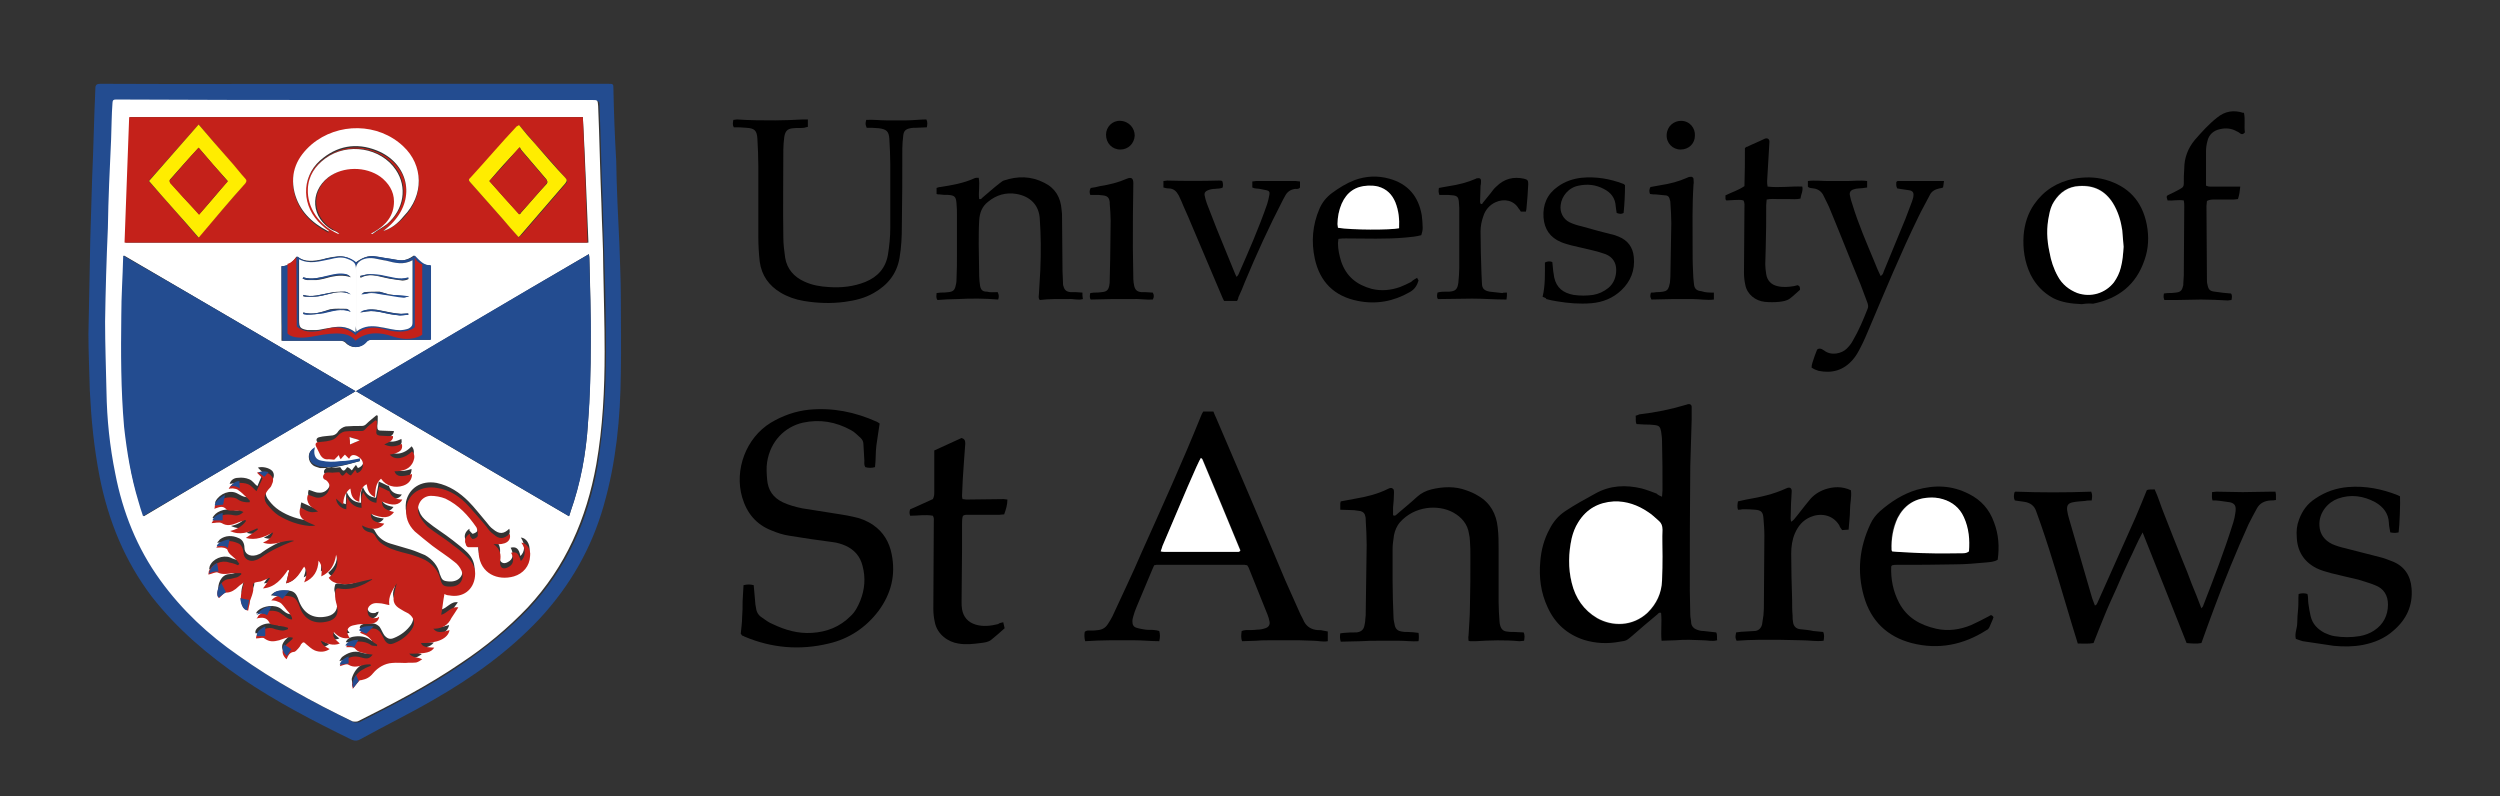 <?xml version="1.0" encoding="utf-8"?>
<!-- Generator: Adobe Illustrator 27.2.0, SVG Export Plug-In . SVG Version: 6.00 Build 0)  -->
<svg version="1.1" id="Capa_1" xmlns="http://www.w3.org/2000/svg" xmlns:xlink="http://www.w3.org/1999/xlink" x="0px" y="0px"
	 viewBox="0 0 540 172" style="enable-background:new 0 0 540 172;" xml:space="preserve">
<rect x="0" y="0" width="540" height="172" fill="#333333" stroke="none"/>
<style type="text/css">
	.st0{fill:#FFFFFF;}
	.st1{fill:#234C90;}
	.st2{fill:#C4211A;}
	.st3{fill:#FFED00;}
</style>
<path d="M359,107.3c0-0.5,0.1-0.9,0.1-1.4c0-3.5,0-7-0.1-10.5c0-0.8-0.1-1.5-0.2-2.2c-0.2-1-0.4-1.3-1.5-1.4c-0.7-0.1-1.3-0.1-2-0.1
	c-0.6,0-1.2-0.1-1.8-0.1c-0.3-0.6-0.1-1.2-0.2-1.8c0.3-0.1,0.6-0.2,0.8-0.3c3.5-0.4,6.9-1.1,10.2-2.1c0.1,0,0.2-0.1,0.3-0.1
	c0.4-0.1,0.8,0.1,0.8,0.6c0,0.9,0,1.9,0,2.8c-0.1,3.3-0.2,6.7-0.3,10c-0.1,9-0.1,17.9-0.1,26.9c0,1.7,0.1,3.5,0.1,5.2
	c0,0.6,0.2,1.2,0.2,1.8c0.1,0.7,0.6,1.2,1.2,1.4c0.5,0.2,1,0.3,1.5,0.3c0.9,0.1,1.8,0.2,2.7,0.3c0.3,0.6,0.1,1.1,0.2,1.7
	c-1.1,0.3-2,0-3,0c-1,0-2-0.1-3-0.1c-1,0-2,0-3,0.1c-1,0-2,0.1-3,0.1c-0.2-2,0.1-4-0.1-6c-0.4-0.2-0.6,0.1-0.8,0.3
	c-1.8,1.5-3.6,3-5.4,4.6c-1.2,1-1.2,1.1-2.7,1.3c-2.6,0.5-5.2,0.4-7.8-0.4c-3.6-1.2-6.2-3.5-7.8-7c-1.5-3.2-1.9-6.5-1.6-9.9
	c0.2-2.5,0.8-4.8,2-7c0.8-1.6,1.9-2.9,3.4-3.9c2.1-1.4,4.3-2.6,6.5-3.8c3.2-1.8,6.6-1.9,10-1.1c1.1,0.3,2.1,0.7,3.2,1.1
	C358.2,107,358.6,107.1,359,107.3z M359.1,120.2c0-2.1,0-3.9,0-5.7c0-0.8-0.2-1.5-0.9-2c-0.7-0.6-1.4-1.3-2.2-1.8
	c-2.2-1.5-4.7-2.4-7.4-2.3c-3.3,0.2-6,1.6-7.7,4.5c-0.6,1.1-1.1,2.2-1.4,3.4c-0.8,3.2-0.8,6.5,0,9.7c0.8,3.3,2.6,5.9,5.5,7.6
	c3.1,1.8,7.6,1.9,10.9-1.2c2-1.9,3-4.2,3.1-6.9C359,123.6,359,121.7,359.1,120.2z"/>
<path d="M286.8,136.4c0,0.8,0,1.4,0,2.1c-1.1,0.2-2.1-0.1-3.1-0.1c-1,0-2.1-0.1-3.1-0.1c-1,0-2.1,0-3.1,0c-1,0-2,0-3,0
	c-1,0-2.1,0-3.1,0.1c-1,0-2.1,0.1-3.1,0.1c-0.3-0.7-0.2-1.4-0.1-2.2c0.3-0.1,0.6-0.2,0.9-0.2c0.8,0,1.7,0,2.5-0.1
	c0.6,0,1.1-0.1,1.7-0.3c0.7-0.2,1.1-0.8,0.9-1.5c-0.1-0.5-0.2-0.9-0.4-1.4c-1.4-3.4-2.7-6.8-4.1-10.2c-0.1-0.2-0.2-0.3-0.3-0.5
	c-0.2,0-0.4-0.1-0.6-0.1c-6.3,0-12.7,0-19,0c-0.1,0-0.3,0.1-0.5,0.1c-0.1,0.3-0.3,0.6-0.4,0.9c-1.1,2.7-2.3,5.4-3.4,8.1
	c-0.3,0.7-0.5,1.3-0.7,2c-0.1,0.4-0.2,0.7-0.2,1.1c0,0.7,0.2,1.2,0.9,1.4c0.6,0.2,1.3,0.3,1.9,0.4c0.7,0.1,1.3,0,2,0.1
	c0.3,0,0.6,0.1,1,0.2c0.2,0.7,0.2,1.4,0,2.2c-1.8,0-3.6-0.2-5.4-0.2c-1.7,0-3.5,0-5.2,0c-1.8,0-3.6,0.1-5.4,0.2
	c-0.2-0.7-0.2-1.4-0.1-2c0.4-0.4,0.8-0.3,1.3-0.3c0.5,0,1,0,1.6-0.1c0.9-0.1,1.6-0.5,2.1-1.3c0.4-0.6,0.7-1.1,1-1.7
	c2.1-4.6,4.3-9.1,6.3-13.8c4.4-9.8,8.8-19.5,12.8-29.4c0.1-0.3,0.3-0.7,0.5-1c0.7,0,1.4,0,2.2,0c0.2,0.5,0.4,1,0.6,1.4
	c5,11.7,10,23.3,14.9,35c1.1,2.5,2.2,4.9,3.3,7.4c0.3,0.6,0.6,1.1,0.8,1.6c0.6,1.1,1.6,1.7,2.9,1.8c0.4,0,0.8,0,1.1,0.1
	C286.2,136.3,286.4,136.3,286.8,136.4z M259.4,98.9c-0.6,0.8-4.4,9.6-8.2,19c-0.2,0.4-0.3,0.8-0.4,1.2c0.3,0,0.6,0.1,0.8,0.1
	c5.2,0,10.5,0,15.7,0c0.2,0,0.5,0.1,0.7-0.3c-2.7-6.5-5.4-13.1-8.2-19.7C259.7,99,259.5,99,259.4,98.9z"/>
<path d="M462.8,115c-1.2,2.2-2,4.2-3,6.2c-0.9,1.9-1.8,3.9-2.6,5.8c-0.9,2-1.8,3.9-2.6,5.9c-0.8,2-1.6,3.9-2.4,6
	c-1.1,0.2-2.2,0.1-3.4,0.1c-0.4-1.3-0.8-2.6-1.2-3.9c-2.2-7.3-4.3-14.7-6.8-21.9c-0.3-0.9-0.7-1.9-1-2.8c-0.4-1.2-1.3-1.8-2.5-2
	c-0.7-0.1-1.4-0.2-2.1-0.3c-0.3-0.6-0.2-1.1-0.1-1.7c0.1-0.1,0.1-0.1,0.2-0.2c0,0,0.1,0,0.1,0c5.4,0.2,10.8,0.2,16.3,0
	c0.3,0.7,0.2,1.2,0.1,1.9c-0.5,0-1,0-1.4,0.1c-0.9,0.1-1.8,0.1-2.7,0.3c-1,0.2-1.3,0.7-1.2,1.7c0.1,0.6,0.2,1.2,0.4,1.8
	c1.7,5.7,3.3,11.5,5,17.2c0.2,0.5,0.4,1.1,0.6,1.6c0.1-0.1,0.2-0.1,0.2-0.1c0,0,0.1-0.1,0.1-0.1c0,0,0.1-0.1,0.1-0.1
	c0-0.1,0.1-0.2,0.1-0.2c2.8-6.2,5.5-12.4,8.3-18.6c0.8-1.9,1.6-3.8,2.4-5.8c0.5-0.3,1.1-0.1,1.7-0.2c0.8,1.7,1.3,3.5,2,5.2
	c0.7,1.7,1.3,3.4,2,5.1c0.7,1.7,1.3,3.3,2,5c0.7,1.7,1.4,3.4,2,5.1c0.7,1.7,1.4,3.4,2.1,5.3c0.2-0.3,0.4-0.4,0.4-0.6
	c2.3-5.9,4.6-11.9,6.5-18c0.2-0.6,0.3-1.2,0.4-1.8c0.1-0.4,0.1-0.8,0.1-1.1c0-0.8-0.4-1.2-1.2-1.4c-0.7-0.1-1.4-0.2-2.1-0.3
	c-0.6-0.1-1.1-0.1-1.7-0.1c-0.2-0.6-0.1-1.1-0.1-1.8c0.3,0,0.6-0.1,0.9-0.1c1.9,0,3.8,0.1,5.7,0.1c2.1,0,4.2-0.1,6.2-0.1
	c0.3,0,0.5,0,0.9,0c0,0.2,0.1,0.4,0.1,0.6c0,0.4,0,0.7,0,1.2c-0.4,0.1-0.8,0.1-1.2,0.1c-1.3,0.1-2.3,0.6-2.9,1.7
	c-0.6,1.1-1.2,2.2-1.8,3.4c-2.7,6-5.2,12.1-7.5,18.3c-0.9,2.4-1.8,4.9-2.7,7.4c-1,0.2-2.1,0.1-3.2,0
	C469.2,131.1,466.1,123.2,462.8,115z"/>
<path d="M160,136.9c0.1-1.2,0.3-2.4,0.3-3.6c0.1-1.1,0.1-2.3,0.1-3.4c0.1-1.2,0.1-2.3,0.2-3.5c0.8-0.2,1.5-0.2,2.2,0
	c0.1,1.2,0.2,2.3,0.3,3.4c0,0.5,0.1,1,0.2,1.5c0.1,0.9,0.5,1.6,1.3,2.1c0.7,0.5,1.5,1.1,2.3,1.4c2.7,1.3,5.5,2.1,8.5,1.9
	c3.2-0.2,6-1.3,8.3-3.6c1-0.9,1.6-2.1,2.1-3.3c1-2.5,1.2-5,0.5-7.6c-0.5-2-1.7-3.4-3.6-4.3c-0.9-0.4-1.9-0.7-2.8-0.8
	c-3.2-0.4-6.4-0.9-9.5-1.4c-1.3-0.2-2.5-0.6-3.7-1.1c-3.4-1.3-5.4-3.8-6.4-7.2c-1.7-5.9,0.8-12.8,6.2-16.1c2.5-1.5,5.3-2.5,8.2-2.8
	c5.2-0.5,10,0.5,14.7,2.6c0.2,0.1,0.3,0.2,0.5,0.3c0,0,0.1,0.1,0.1,0.1c-0.2,1.5-0.5,3.1-0.7,4.7c-0.2,1.5-0.1,3.1-0.3,4.7
	c-0.7,0.2-1.4,0.2-2.1,0c-0.3-0.5-0.2-1-0.2-1.4c-0.1-1.2-0.1-2.4-0.2-3.5c0-0.6-0.2-1-0.6-1.4c-0.7-0.6-1.3-1.3-2.1-1.7
	c-3.3-1.8-6.7-2.4-10.4-1.6c-3.9,0.9-7,4-7.7,8.5c-0.2,1.2-0.1,2.5,0,3.8c0.2,2.3,1.3,3.9,3.4,4.9c1.3,0.6,2.7,1,4.2,1.3
	c1.9,0.3,3.8,0.6,5.7,0.9c1.7,0.3,3.5,0.5,5.2,0.9c1.6,0.3,3.1,0.9,4.4,1.8c2.2,1.5,3.5,3.7,4,6.3c0.9,4.5-0.1,8.5-2.8,12.2
	c-2.7,3.6-6.4,6.1-10.8,7.1c-6.2,1.5-12.3,1-18.2-1.5c-0.2-0.1-0.3-0.2-0.5-0.2C160.2,137.1,160.1,137,160,136.9z"/>
<path d="M289.5,110.1c0-0.6,0-1,0-1.4c0-0.1,0.1-0.3,0.1-0.4c1.1-0.2,2.1-0.4,3.2-0.6c2.4-0.4,4.8-1,7-2.1c0.2-0.1,0.4-0.2,0.7-0.2
	c0.2,0,0.4,0.2,0.5,0.3c0.1,0.2,0.1,0.5,0.1,0.7c0,1.1-0.1,2.2-0.2,3.2c0,0.6,0,1.1,0,1.7c0.4,0.2,0.6,0,0.8-0.2
	c1.5-1.3,3-2.5,4.4-3.8c0.9-0.8,1.9-1.3,3.1-1.6c2.5-0.6,5.1-0.7,7.5,0.2c0.9,0.3,1.8,0.7,2.6,1.2c2.6,1.5,3.9,3.9,4.2,6.8
	c0.2,1.6,0.2,3.3,0.2,4.9c0,3.8,0,7.6,0,11.3c0,1.4,0.1,2.8,0.2,4.2c0,0.3,0.1,0.7,0.2,1c0.2,0.6,0.6,1,1.3,1.1
	c0.5,0.1,1,0.1,1.6,0.1c0.7,0,1.4,0.1,2.1,0.1c0.3,0.6,0.2,1.2,0.1,1.8c-0.3,0-0.6,0.1-1,0.1c-3.2-0.3-6.3-0.2-9.5,0
	c-0.3,0-0.7,0-1,0c-0.1,0-0.3,0-0.5-0.1c0-0.4-0.1-0.7,0-1.1c0.1-2.1,0.3-4.1,0.3-6.2c0.1-3.6,0.1-7.2,0.1-10.8c0-1.2,0-2.4-0.1-3.5
	c0-0.5-0.1-1-0.2-1.5c-0.3-2.1-1.6-3.6-3.4-4.6c-3.3-1.8-8.4-1.4-11.5,2.1c-0.7,0.8-1.1,1.8-1.3,2.8c-0.1,0.9-0.3,1.9-0.3,2.8
	c0,2.4,0,4.8,0,7.2c0,2.6,0.1,5.2,0.2,7.8c0,0.6,0.2,1.2,0.3,1.8c0.2,0.7,0.7,1.1,1.4,1.2c0.4,0.1,0.8,0.1,1.3,0.1
	c0.8,0,1.6,0.1,2.4,0.2c0.1,0.6,0.1,1.2,0,1.8c-1.4,0.1-2.8-0.1-4.2-0.1c-1.4,0-2.8,0-4.2,0c-1.4,0-2.7,0-4.1,0.1
	c-1.4,0-2.8,0.1-4.3,0.1c-0.2-0.6-0.2-1.2-0.1-1.8c0.3,0,0.5-0.1,0.8-0.1c0.9-0.1,1.8-0.1,2.7-0.1c0.9-0.1,1.5-0.5,1.7-1.4
	c0.1-0.5,0.2-0.9,0.2-1.4c0.1-0.6,0.1-1.2,0.1-1.8c0.1-4.8,0.1-9.5,0.2-14.3c0-1.7-0.1-3.5-0.2-5.2c0-0.3,0-0.7-0.1-1
	c-0.1-0.6-0.4-0.9-1-1.1c-0.5-0.1-0.9-0.1-1.4-0.2C291.5,110.2,290.6,110.1,289.5,110.1z"/>
<path d="M430.6,133.3c-0.2,0.7-0.6,1.4-0.9,2.2c-0.1,0.2-0.3,0.5-0.6,0.6c-5,3.2-10.4,4.3-16.2,2.8c-5.3-1.4-8.8-4.8-10.3-10.1
	c-1.5-5.3-1-10.5,1.4-15.6c0.5-1.1,1.2-2,2.1-2.8c2.3-2,4.9-3.7,7.9-4.6c3.9-1.1,7.6-1,11.3,0.9c2.6,1.3,4.4,3.3,5.4,6.1
	c1,2.6,1.2,5.3,0.8,8.1c-0.8,0.5-1.7,0.5-2.6,0.6c-2.2,0.2-4.4,0.4-6.6,0.4c-4.1,0.1-8.3,0.1-12.5,0.1c-0.4,0-0.7,0-1.1,0.1
	c-0.1,0.1-0.2,0.2-0.2,0.3c-0.1,2.7,0.4,5.3,1.7,7.8c1.7,3.2,4.5,4.8,8,5.6c2.6,0.6,5.2,0.2,7.6-0.8c1.3-0.6,2.5-1.2,3.8-1.9
	C430.1,132.7,430.3,132.9,430.6,133.3z M408.7,119.1c0.3,0,0.7,0.1,1,0.1c2.3,0.1,4.6,0.2,6.9,0.3c2.4,0,4.8,0,7.2,0
	c0.5,0,0.9,0,1.4-0.4c0.2-2.5,0-5-1.1-7.4c-0.9-2-2.5-3.3-4.6-3.9c-1-0.3-2-0.3-3.1-0.3c-3,0.2-5.3,1.7-6.6,4.4
	c-1.1,2.1-1.4,4.5-1.3,6.9C408.5,118.8,408.6,118.9,408.7,119.1z"/>
<path d="M174.5,25.8c0,0.7,0,1.1,0,1.6c-0.3,0.1-0.6,0.1-0.8,0.2c-0.8,0.1-1.6,0-2.4,0.1c-1.3,0.1-1.7,0.7-1.9,1.9
	c-0.1,0.9-0.2,1.8-0.2,2.7c0,6.3-0.1,12.6,0,19c0,1.5,0.2,2.9,0.4,4.4c0.4,2.4,1.9,4.1,4.1,5.1c1.7,0.8,3.5,1.1,5.3,1.2
	c2.7,0.2,5.4-0.1,7.9-1.1c2.7-1.1,4.4-3,4.9-5.9c0.3-1.9,0.5-3.8,0.5-5.8c0-4.6,0-9.2,0-13.7c0-1.8-0.1-3.7-0.2-5.5
	c-0.1-1.6-0.6-2.1-2.3-2.3c-0.9-0.1-1.8-0.1-2.6-0.1c-0.3-0.8-0.3-0.8-0.1-1.7c1.4-0.1,2.9,0.1,4.3,0.1c1.5,0,2.9,0,4.4,0
	c1.4,0,2.9-0.2,4.3-0.2c0.3,0.6,0.2,1.1,0.1,1.7c-0.8,0-1.5,0.1-2.3,0.1c-0.4,0-0.9,0-1.3,0.1c-1,0.2-1.4,0.6-1.5,1.6
	c-0.1,0.9-0.2,1.9-0.2,2.8c0,5.6,0,11.1-0.1,16.7c0,2.3-0.1,4.6-0.5,6.9c-0.6,3.5-2.6,5.9-5.6,7.6c-1.9,1.1-4,1.6-6.2,1.9
	c-3,0.4-5.9,0.3-8.9-0.2c-1.8-0.3-3.5-0.9-5-1.8c-2.5-1.5-4.1-3.7-4.5-6.7c-0.2-1.8-0.3-3.6-0.3-5.4c0-5.1,0-10.1,0-15.2
	c0-2-0.1-4-0.2-5.9c-0.1-1.8-0.6-2.3-2.4-2.4c-0.9-0.1-1.8-0.1-2.7-0.1c-0.3-0.5-0.2-1-0.1-1.6c0.3,0,0.5-0.1,0.8-0.1
	c2.8,0.2,5.6,0.2,8.3,0.2c2,0,4-0.1,5.9-0.2C173.9,25.8,174.1,25.8,174.5,25.8z"/>
<path d="M495.9,138c-0.3-1.2,0.3-2.3,0.3-3.4c0-1,0.1-2.1,0.2-3.1c0.1-1.1,0-2.2,0.1-3.2c0.7-0.2,1.3-0.2,1.9,0
	c0.2,0.6,0.1,1.3,0.2,2c0.1,0.9,0.3,1.9,0.5,2.8c0.4,1.7,1.5,2.8,3,3.6c0.7,0.3,1.4,0.6,2.1,0.7c1.8,0.3,3.7,0.3,5.5,0
	c1.1-0.2,2.2-0.6,3.1-1.2c2-1.3,3-3.3,3-5.6c0-2-0.9-3.5-2.8-4.2c-1.2-0.5-2.4-0.8-3.6-1.2c-2-0.5-4-0.9-5.9-1.4
	c-1.1-0.3-2.2-0.6-3.2-1.1c-2.7-1.4-4.1-3.7-4.2-6.7c-0.1-1.3,0-2.5,0.5-3.8c0.7-1.9,1.8-3.4,3.5-4.5c2.2-1.5,4.6-2.3,7.1-2.5
	c3.7-0.3,7.3,0.4,10.8,1.8c0.1,0.1,0.2,0.1,0.4,0.2c0.1,1.2-0.1,6.5-0.3,7.8c-0.2,0-0.4,0.1-0.7,0.1c-0.3,0-0.6,0-1.1-0.1
	c-0.1-0.7-0.3-1.4-0.3-2.1c-0.1-2-1.2-3.4-2.9-4.4c-2.6-1.4-5.3-1.8-8.1-0.8c-2,0.7-4.2,2.9-4,5.9c0.1,1.8,1.1,3.1,2.7,3.9
	c0.9,0.4,1.9,0.7,2.8,0.9c2.6,0.7,5.2,1.3,7.8,2c0.8,0.2,1.5,0.5,2.3,0.8c2.7,1,4.1,3.1,4.3,5.9c0.3,3.7-1.1,6.7-3.9,9.1
	c-1.9,1.7-4.1,2.6-6.6,3.1c-2.1,0.4-4.2,0.4-6.3,0.2c-2.2-0.3-4.5-0.7-6.7-1C497,138.4,496.5,138.2,495.9,138z"/>
<path d="M216.7,134.4c0.1,0.5,0.2,0.9,0.3,1.3c-1,0.9-1.9,1.7-2.9,2.5c-0.6,0.5-1.5,0.6-2.3,0.7c-1.6,0.2-3.2,0.4-4.8,0.1
	c-2.1-0.3-4.6-1.9-5.1-4.7c-0.2-0.9-0.3-1.9-0.3-2.8c0-6.2,0.1-12.5,0.1-18.7c0-0.5,0.1-0.9-0.2-1.4c-1.6-0.3-3.2,0-4.9,0
	c-0.2-0.5-0.2-0.9,0-1.4c1.7-0.7,3.3-1.5,4.9-2.2c0.3-0.6,0.3-1,0.3-1.5c0-2.5,0-5.1,0-7.6c0-0.5,0-0.9,0-1.4c2-0.9,3.9-1.8,5.9-2.7
	c0.6,0.2,0.8,0.5,0.8,1.2c-0.1,1.4-0.2,2.7-0.3,4.1c-0.2,2.4-0.3,4.7-0.4,7.1c0,0.2,0,0.5,0.1,0.8c0.3,0,0.6,0.1,0.8,0.1
	c2.7,0,5.4-0.1,8.1-0.1c0.2,0,0.5,0.1,0.8,0.1c0,1.1-0.3,2.1-0.7,3.2c-0.4,0-0.8,0.1-1.1,0.1c-2.1,0-4.2,0-6.4,0
	c-0.5,0-0.9-0.1-1.4,0.2c-0.2,0.5-0.2,1.2-0.2,1.8c0,1.8,0,3.6,0,5.4c0,3.8-0.1,7.5-0.1,11.3c0,0.6,0,1.1,0.1,1.7
	c0.3,1.7,1.3,2.8,2.9,3.3c1.6,0.5,3.3,0.3,4.9-0.1C215.8,134.6,216.2,134.5,216.7,134.4z"/>
<path d="M215.5,63.1c0.3,0.6,0.3,1.1,0.1,1.6c-1.4-0.1-2.9-0.2-4.3-0.2c-1.5,0-3,0-4.5,0.1c-1.5,0-2.9,0.1-4.3,0.2
	c-0.4-0.5-0.2-1-0.2-1.5c0.3,0,0.6-0.1,0.8-0.1c0.6,0,1.2,0,1.8-0.1c0.9-0.1,1.3-0.4,1.5-1.3c0.1-0.4,0.2-0.8,0.2-1.3
	c0.1-1.9,0.1-3.9,0.1-5.8c0-2.7,0-5.4,0-8.1c0-0.9,0-1.8-0.1-2.7c-0.1-1.4-0.4-1.7-1.8-1.8c-0.6,0-1.2,0-1.8-0.1
	c-0.2,0-0.5,0-0.7-0.1c0-0.5,0-0.9,0-1.3c0.3-0.1,0.5-0.2,0.8-0.2c2.5-0.4,5-0.8,7.4-1.9c0.2-0.1,0.5-0.1,0.9-0.1
	c0.3,1.6-0.1,3.1,0.1,4.6c0.4,0.1,0.5-0.1,0.7-0.3c1.2-1,2.4-2.1,3.7-3.1c0.3-0.2,0.6-0.5,0.9-0.6c3-1,5.9-1,8.8,0.5
	c2.4,1.2,3.5,3.2,3.7,5.8c0.1,0.6,0.1,1.1,0.1,1.7c0,3.8,0.1,7.6,0.1,11.5c0,0.8,0.1,1.7,0.1,2.5c0,0.3,0,0.6,0.1,0.8
	c0.2,0.8,0.6,1.2,1.5,1.3c0.4,0,0.8,0,1.1,0c0.5,0,0.9,0.1,1.5,0.1c0,0.5,0,0.9,0.1,1.4c-1.1,0.3-2.1-0.1-3.1,0c-1,0-2.1,0-3.1,0
	c-1,0-2.1,0.1-3.1,0.2c-0.4-0.4-0.2-0.9-0.2-1.3c0.1-1.7,0.2-3.4,0.3-5.1c0.1-1.9,0.1-3.9,0.1-5.8c0-1.7-0.1-3.4-0.2-5.1
	c-0.1-3.3-2.2-5.1-5-5.6c-2.3-0.4-4.4,0.2-6.2,1.7c-1.3,1-1.8,2.4-1.9,4c-0.1,1.7-0.1,3.5-0.1,5.2c0,2.3,0.1,4.5,0.1,6.8
	c0,0.7,0.1,1.5,0.2,2.2c0.2,0.9,0.6,1.2,1.5,1.2C213.8,63.2,214.6,63.1,215.5,63.1z"/>
<path d="M375.4,110.1c-0.2-0.6-0.1-1.2,0-1.8c0.6-0.1,1.2-0.3,1.8-0.4c2.9-0.5,5.8-1.1,8.6-2.4c0.8-0.4,1.3-0.1,1.2,0.8
	c-0.1,1.6-0.2,3.3-0.2,4.9c0,0.5-0.1,0.9,0.1,1.5c0.3-0.2,0.4-0.3,0.6-0.5c1.1-1.3,2.1-2.7,3.2-4c0.9-1.2,2.1-2,3.5-2.5
	c1.8-0.6,3.7-0.7,5.6,0.2c0.2,1.4-0.2,2.8-0.2,4.2c0,1.4-0.2,2.8-0.3,4.3c-0.5,0-0.9,0.1-1.4,0.1c-0.2-0.3-0.5-0.6-0.6-1
	c-1.5-2.5-4.3-2.7-6.3-1.8c-1.6,0.7-2.6,1.9-3.3,3.5c-0.6,1.4-0.8,2.9-0.8,4.4c0,3.3,0.1,6.7,0.2,10c0,1.1,0,2.3,0.1,3.4
	c0,0.5,0,0.9,0.1,1.4c0.1,0.8,0.6,1.4,1.5,1.5c1,0.1,2,0.2,2.9,0.4c0.7,0.1,1.4,0.1,2.1,0.2c0.3,0.6,0.2,1.2,0.1,1.9
	c-1.6,0.2-3.1-0.1-4.7-0.1c-1.6,0-3.1-0.1-4.7-0.1c-1.6,0-3.1,0-4.7,0c-1.6,0-3.1,0.1-4.7,0.2c-0.3-0.7-0.3-0.7-0.1-1.8
	c0.7-0.1,1.5-0.2,2.2-0.2c0.6,0,1.1-0.1,1.7-0.1c0.9,0,1.5-0.6,1.7-1.4c0.1-0.6,0.2-1.3,0.3-2c0.1-0.9,0.1-1.9,0.1-2.8
	c0-4.8,0.1-9.6,0.1-14.4c0-1.3-0.1-2.5-0.2-3.8c-0.1-1.3-0.5-1.7-1.8-1.8c-0.9-0.1-1.8-0.1-2.7-0.1
	C376,110.1,375.7,110.1,375.4,110.1z"/>
<path d="M449.7,65.7c-2.4-0.1-4.4-0.4-6.2-1.3c-2.2-1.2-3.8-2.9-4.9-5.1c-1.3-2.7-1.7-5.6-1.5-8.5c0.2-2.4,0.9-4.7,2.3-6.7
	c2.1-3,5-4.8,8.6-5.5c2.3-0.4,4.5-0.4,6.7,0.2c5,1.4,8,4.6,9,9.7c0.5,2.6,0.4,5.2-0.5,7.7c-1.8,5.3-5.6,8.3-11.1,9.4
	C451.2,65.5,450.3,65.6,449.7,65.7z M458.7,53.3c-0.1-1.2-0.2-2.4-0.3-3.7c-0.3-2.1-0.9-4-2-5.8c-1.7-2.7-4.1-3.9-7.3-3.7
	c-2.4,0.2-4.2,1.3-5.4,3.3c-0.6,0.9-0.9,2-1.1,3c-0.5,2.7-0.4,5.3,0.1,8c0.4,1.8,0.9,3.6,1.8,5.2c1,1.7,2.4,2.9,4.2,3.6
	c2.9,1,6,0.1,7.9-2.3c0.7-0.9,1.2-2,1.5-3.2C458.5,56.3,458.6,54.8,458.7,53.3z"/>
<path d="M419.9,39.1c-0.1,0.6-0.1,1-0.2,1.4c-0.3,0.1-0.6,0.2-0.8,0.2c-0.9,0.2-1.7,0.6-2.1,1.5c-0.8,1.6-1.7,3.1-2.5,4.8
	c-3.8,7.8-7.1,15.8-10.5,23.8c-0.6,1.4-1.2,2.9-1.9,4.2c-0.5,1-1,1.9-1.7,2.7c-2,2.3-4.5,3-7.4,2.4c-0.3-0.1-0.5-0.2-0.8-0.3
	c-0.2-0.1-0.4-0.2-0.7-0.4c0-0.7,0.3-1.4,0.5-2c0.2-0.7,0.5-1.3,0.7-1.9c0.4-0.3,0.7-0.2,1-0.1c0.2,0.1,0.3,0.2,0.5,0.3
	c1.5,1.2,3.8,0.7,4.9-0.4c0.5-0.5,1-1.1,1.3-1.7c1.3-2.2,2.3-4.6,3.2-6.9c0.2-0.4,0.1-0.8,0-1.2c-0.5-1.3-1-2.7-1.5-4
	c-2.2-5.3-4.3-10.7-6.5-16c-0.4-1.1-1-2.1-1.5-3.2c-0.4-0.9-1.2-1.5-2.2-1.6c-0.4-0.1-0.9,0-1.2-0.4c0-0.4,0-0.8,0-1.2
	c1.5-0.2,2.9,0,4.3,0c1.4,0,2.8,0,4.2,0c1.4,0,2.8-0.2,4.3,0c0,0.5,0,0.9,0,1.4c-0.7,0.1-1.3,0.2-1.8,0.2c-0.4,0-0.8,0.1-1.1,0.2
	c-0.7,0.2-1,0.7-0.8,1.4c0.1,0.6,0.3,1.2,0.5,1.8c1.3,4.3,3.1,8.4,4.8,12.5c0.4,1,0.8,2,1.3,3c0.5-0.2,0.6-0.7,0.7-1
	c1.6-3.8,3.1-7.6,4.7-11.4c0.5-1.2,0.9-2.5,1.4-3.7c0.1-0.4,0.3-0.8,0.3-1.2c0.1-0.7-0.2-1.1-0.9-1.2c-0.6-0.1-1.3-0.2-2-0.3
	c-0.2,0-0.4-0.1-0.6-0.1c-0.3-0.5-0.2-1-0.2-1.4c0.2-0.1,0.2-0.2,0.3-0.2C413.1,39.1,416.4,39.1,419.9,39.1z"/>
<path d="M306.1,60c0.1,0.3,0.3,0.5,0.3,0.6c-0.3,1-0.8,1.9-1.9,2.5c-3.5,2-7.2,2.7-11.2,1.9c-5.1-1-8.2-4.1-9.3-9.1
	c-0.8-3.7-0.5-7.3,1-10.8c0.6-1.4,1.5-2.5,2.7-3.4c1.5-1.1,3.1-2.1,4.9-2.8c2.5-0.9,5-1,7.5-0.3c4,1.1,6.3,3.8,7,7.9
	c0.1,0.9,0.2,1.8,0.2,2.7c0,0.5-0.1,1-0.3,1.6c-1.1,0.3-2.2,0.4-3.3,0.5c-4.3,0.4-8.7,0.2-13,0.2c-0.5,0-1,0-1.6,0.1
	c0,0.3-0.1,0.6-0.1,0.9c0,1.4,0.3,2.7,0.7,4c1.1,3.2,3.3,5,6.6,5.9c2.1,0.5,4.1,0.3,6.1-0.4c0.8-0.3,1.6-0.7,2.4-1.1
	C305.2,60.5,305.6,60.3,306.1,60z M302.2,49.3c0.1-2,0-3.8-0.8-5.6c-0.7-1.7-1.9-2.9-3.7-3.4c-0.7-0.2-1.5-0.3-2.2-0.2
	c-2.7,0.1-4.6,1.4-5.7,3.9c-0.6,1.4-0.8,2.9-0.9,4.4c0,0.3,0.1,0.5,0.1,0.8C291.9,49.6,300.3,49.7,302.2,49.3z"/>
<path d="M484.7,24.4c0.3,1.4,0,2.8,0.2,4.2c-0.3,0.3-0.5,0.5-0.9,0.3c-0.3-0.2-0.5-0.4-0.8-0.5c-1.2-0.7-2.4-0.8-3.7-0.5
	c-1.4,0.3-2.4,1.2-2.7,2.6c-0.2,0.7-0.3,1.5-0.3,2.2c0,2.5,0,4.9,0,7.4c0.3,0.1,0.5,0.2,0.8,0.2c1.8,0,3.6,0,5.4,0
	c0.4,0,0.7,0,1.2,0c-0.1,1-0.2,1.8-0.5,2.7c-0.3,0-0.6,0.1-0.9,0.1c-1.4,0-2.7,0-4.1,0c-0.6,0-1.1,0-1.7,0.3c0,0.4-0.1,0.7-0.1,1.1
	c0,5.3,0.1,10.6,0.1,15.9c0,0.3,0,0.7,0.1,1c0.2,1.1,0.5,1.5,1.6,1.6c1.2,0.2,2.3,0.3,3.5,0.4c0.3,0.4,0.2,0.9,0.1,1.4
	c-0.3,0-0.5,0.1-0.8,0.1c-1.9-0.1-3.9-0.2-5.8-0.2c-1.7,0-3.5,0.1-5.2,0.1c-0.9,0-1.8,0-2.7,0c-0.2-0.6-0.2-0.6-0.1-1.4
	c0.2,0,0.5-0.1,0.8-0.1c0.6,0,1.2,0,1.8-0.1c0.9-0.1,1.3-0.4,1.5-1.3c0.1-0.2,0.1-0.5,0.1-0.7c0-0.6,0.1-1.1,0.1-1.7
	c0-5,0.1-9.9,0.1-14.9c0-0.4,0-0.8-0.1-1.3c-1.2-0.2-2.4,0.1-3.5,0c-0.3-0.9-0.3-1,0.4-1.3c0.8-0.4,1.7-0.8,2.5-1.3
	c0.4-0.2,0.6-0.5,0.6-1c0-1.1,0-2.2,0.1-3.3c0-2.3,0.8-4.4,2.3-6.2c1.5-1.7,3-3.4,4.8-4.8c1.7-1.4,3.6-1.7,5.7-1
	C484.5,24.2,484.6,24.3,484.7,24.4z"/>
<path d="M333.2,64.1c0.6-2.5,0.5-5,0.5-7.4c0.6-0.3,1.1-0.3,1.6-0.1c0.1,0.7,0.1,1.3,0.2,2c0.1,0.4,0.1,0.8,0.2,1.3
	c0.5,2.3,2,3.4,4.2,3.8c1.4,0.2,2.8,0.2,4.2,0c1.2-0.2,2.3-0.7,3.3-1.5c1.2-1,1.7-2.4,1.7-3.9c0-1.6-0.8-2.8-2.3-3.4
	c-0.9-0.3-1.8-0.6-2.7-0.8c-1.6-0.4-3.1-0.7-4.7-1.1c-0.7-0.2-1.5-0.4-2.2-0.7c-2.4-1-3.6-2.8-3.8-5.3c-0.2-2.8,0.8-5.1,3.1-6.7
	c1.5-1.1,3.3-1.7,5.1-1.9c3.1-0.3,6.1,0.2,9,1.3c0.1,0,0.2,0.1,0.4,0.3c0,2-0.1,4-0.3,6c-0.5,0.3-0.9,0.2-1.5,0
	c-0.1-0.4-0.1-0.9-0.2-1.4c-0.1-1.8-1-3-2.6-3.8c-1.7-0.9-3.5-1.1-5.4-0.7c-2.2,0.4-3.7,2.3-3.9,4.2c-0.2,1.5,0.5,3,1.9,3.7
	c0.8,0.4,1.8,0.7,2.7,0.9c2.4,0.7,4.7,1.3,7.1,1.9c0.3,0.1,0.5,0.2,0.8,0.3c2,0.8,3.1,2.3,3.3,4.4c0.3,2.9-0.7,5.3-2.7,7.2
	c-1.8,1.7-4,2.6-6.5,2.8c-2.5,0.2-4.9,0-7.3-0.4c-0.8-0.1-1.6-0.3-2.4-0.5C334,64.4,333.7,64.3,333.2,64.1z"/>
<path d="M267.2,65c-0.9,0-1.8,0-2.8,0c-0.1-0.2-0.2-0.4-0.3-0.6c-2.3-5.5-4.7-11-7-16.5c-0.6-1.5-1.3-2.9-1.9-4.4
	c-0.2-0.4-0.4-0.9-0.6-1.3c-0.5-0.9-1.1-1.5-2.2-1.5c-0.4,0-0.7-0.1-1.1-0.2c0-0.5,0-0.9,0-1.4c0.3,0,0.6-0.1,0.8-0.1
	c3.7,0.1,7.5,0.1,11.2,0c0.2,0,0.5,0,0.7,0.1c0.2,0.5,0.2,0.9,0.1,1.4c-0.5,0.3-1.1,0.2-1.7,0.3c-0.5,0-1,0.1-1.5,0.3
	c-0.5,0.2-0.8,0.5-0.7,1.1c0.1,0.6,0.3,1.2,0.5,1.8c0.7,1.8,1.4,3.6,2.1,5.4c1.3,3.1,2.5,6.2,3.8,9.3c0.1,0.3,0.3,0.7,0.5,1.1
	c0.2-0.2,0.3-0.3,0.4-0.5c2.2-5,4.4-10,6.2-15.2c0.2-0.7,0.4-1.4,0.5-2.1c0.1-0.5-0.1-0.8-0.6-0.9c-0.5-0.1-1-0.2-1.5-0.3
	c-0.5-0.1-1,0-1.6-0.3c0-0.4,0-0.8,0-1.3c0.3,0,0.6-0.1,0.8-0.1c2.9,0,5.8,0,8.6,0c0.3,0,0.5,0.1,0.9,0.1c0,0.5,0,0.9,0,1.3
	c-0.3,0.4-0.7,0.3-1,0.3c-0.9,0.1-1.6,0.5-2.1,1.3c-0.2,0.4-0.4,0.7-0.6,1.1c-3,5.8-5.7,11.7-8.2,17.7c-0.4,1.1-0.9,2.2-1.4,3.3
	C267.5,64.4,267.4,64.7,267.2,65z"/>
<path d="M376.9,32c0.2-0.2,0.3-0.3,0.5-0.3c1.2-0.6,2.5-1.1,3.7-1.7c0.6-0.3,1.1,0,1.1,0.6c0,0.6-0.1,1.1-0.1,1.7
	c-0.1,2.3-0.3,4.5-0.4,6.8c0,0.4,0,0.7,0.1,1.2c2.5,0.3,5-0.1,7.5,0c0.2,1-0.3,1.7-0.4,2.6c-0.9,0.2-1.7,0.1-2.5,0.1
	c-0.8,0-1.5,0-2.3,0c-0.8,0-1.6-0.1-2.5,0.1c0,0.4-0.1,0.8-0.1,1.2c0,3,0,6-0.1,9.1c0,1.2-0.1,2.5-0.1,3.7c0,0.7,0.1,1.4,0.2,2.1
	c0.2,1.4,1.1,2.3,2.4,2.6c1.2,0.3,2.4,0.2,3.6,0c0.3-0.1,0.5-0.1,0.8-0.2c0.5,0.2,0.5,0.5,0.5,1c-0.7,0.6-1.4,1.3-2.2,1.9
	c-0.7,0.5-1.5,0.6-2.3,0.7c-1,0.1-2.1,0.1-3.1,0c-2-0.2-3.8-1.6-4.2-3.6c-0.2-0.9-0.3-1.8-0.3-2.7c0-4.7,0.1-9.3,0.1-14
	c0-0.5,0.1-1-0.2-1.6c-0.6-0.2-1.3-0.1-1.9-0.1c-0.6,0-1.2,0.1-1.8,0.1c-0.1-0.2-0.2-0.2-0.2-0.3c0-0.3,0-0.5,0-0.8
	c1.4-0.7,2.8-1.1,4.1-2C376.9,37.4,376.9,34.7,376.9,32z"/>
<path d="M325.5,63.2c0,0.6,0,1-0.1,1.5c-2.5,0-5-0.2-7.4-0.2c-2.4,0-4.9,0.1-7.4,0.1c-0.3-0.4-0.2-0.9-0.1-1.4
	c0.6-0.2,1.2-0.2,1.7-0.2c0.3,0,0.6,0,0.8,0c1.4-0.1,1.8-0.5,2-1.9c0.1-1.1,0.2-2.2,0.2-3.2c0-4.3,0-8.7,0-13c0-0.5-0.1-1-0.1-1.5
	c-0.1-0.8-0.4-1.1-1.2-1.2c-0.7-0.1-1.3-0.1-2-0.1c-0.3,0-0.7,0-1,0c-0.2-0.7-0.2-0.7-0.1-1.5c0.7-0.1,1.4-0.3,2.2-0.4
	c2-0.3,4-0.8,5.8-1.6c0.1-0.1,0.3-0.1,0.4-0.1c0.4-0.1,0.7,0.1,0.7,0.5c0,0.4,0,0.8-0.1,1.1c0,1.1-0.1,2.3-0.1,3.4
	c0,0.2,0,0.3,0.1,0.5c0.3,0.2,0.4,0,0.5-0.2c0.6-0.7,1.1-1.4,1.7-2.1c0.4-0.5,0.7-1,1.2-1.4c1.7-1.7,3.7-2.2,6-1.7
	c0.8,0.2,0.9,0.4,0.9,1.2c-0.1,1.8-0.2,3.6-0.4,5.4c0,0.1-0.1,0.3-0.1,0.5c-0.4,0-0.7,0-1.1,0c-0.2-0.3-0.3-0.5-0.5-0.7
	c-1-1.7-3.1-2.2-5-1.3c-1.3,0.6-2.2,1.7-2.6,3c-0.4,1.1-0.6,2.2-0.6,3.3c0,3,0.1,6,0.2,9.1c0,0.7,0.1,1.4,0.1,2.1
	c0,1.2,0.6,1.6,1.7,1.8c0.9,0.1,1.8,0.2,2.7,0.3C324.7,63.2,325,63.2,325.5,63.2z"/>
<path d="M235.5,42.1c-0.2-0.5-0.2-1,0.1-1.5c0.7-0.1,1.3-0.2,2-0.4c2-0.3,4-0.8,5.8-1.6c1-0.4,1.4-0.1,1.4,1
	c-0.1,4.6-0.1,9.2-0.1,13.9c0,2.3,0.1,4.5,0.1,6.8c0,0.5,0.1,1,0.2,1.5c0.2,0.8,0.6,1.2,1.5,1.3c0.3,0,0.6,0,0.8,0
	c0.6,0,1.1,0.1,1.7,0.1c0.3,0.5,0.3,1,0,1.5c-1.5,0.1-3-0.2-4.5-0.1c-1.5,0-2.9,0-4.4,0c-1.5,0-3,0.1-4.5,0.1
	c-0.3-0.4-0.2-0.9-0.1-1.4c0.3,0,0.5-0.1,0.8-0.1c0.6,0,1.1,0,1.7-0.1c1-0.1,1.4-0.4,1.6-1.4c0.1-0.4,0.1-0.8,0.1-1.3
	c0-1.5,0.1-3,0.1-4.5c0-2.7,0.1-5.5,0.1-8.2c0-1.2-0.1-2.4-0.2-3.7c0-0.1,0-0.2,0-0.3c-0.1-1-0.5-1.4-1.5-1.5
	c-0.6-0.1-1.1-0.1-1.7-0.1C236.1,42.1,235.8,42.1,235.5,42.1z"/>
<path d="M370.2,63.2c0,0.6,0,1,0,1.5c-1.5,0.2-3-0.1-4.5-0.1c-1.5,0-3,0-4.5,0c-1.5,0-3,0.1-4.5,0.1c-0.3-0.7-0.3-0.7-0.1-1.5
	c0.4,0,0.8,0,1.2-0.1c0.5,0,0.9,0,1.4-0.1c0.7-0.1,1.1-0.4,1.3-1.1c0.1-0.3,0.1-0.5,0.2-0.8c0-0.4,0.1-0.8,0.1-1.3
	c0.1-3.9,0.1-7.7,0.2-11.6c0-1.5-0.1-2.9-0.2-4.4c0-0.2,0-0.4-0.1-0.6c-0.1-0.6-0.4-1-1-1c-0.7-0.1-1.3-0.1-2-0.2
	c-0.4,0-0.8,0-1.3-0.1c-0.2-0.5-0.2-1,0.1-1.5c0.7-0.1,1.5-0.3,2.2-0.4c2-0.3,3.9-0.8,5.7-1.6c0.2-0.1,0.4-0.2,0.7-0.2
	c0.3-0.1,0.7,0.1,0.7,0.5c0,0.4,0.1,0.8,0,1.1c-0.3,4.5-0.2,9-0.2,13.4c0,1.8,0,3.7,0.1,5.5c0,0.9,0.1,1.8,0.2,2.7
	c0.1,1,0.6,1.4,1.6,1.5C368.4,63.2,369.2,63.2,370.2,63.2z"/>
<path d="M366.1,29.3c0,1.7-1.3,3-3.1,3c-1.7,0-3.1-1.4-3-3.2c0.1-1.9,1.6-3,3.1-3C365,26.1,366.2,27.7,366.1,29.3z"/>
<path d="M242,32.3c-1.8,0-3.1-1.4-3.1-3.2c0-1.7,1.4-3.1,3.1-3c1.9,0.1,3.1,1.6,3.1,3.2C245,31,243.7,32.3,242,32.3z"/>
<path class="st0" d="M359.1,120.2c0,1.5,0,3.3-0.1,5.2c-0.1,2.7-1.2,5-3.1,6.9c-3.3,3.1-7.7,3-10.9,1.2c-2.9-1.7-4.7-4.3-5.5-7.6
	c-0.8-3.2-0.7-6.5,0-9.7c0.3-1.2,0.7-2.3,1.4-3.4c1.8-2.9,4.4-4.3,7.7-4.5c2.7-0.1,5.2,0.8,7.4,2.3c0.8,0.5,1.5,1.2,2.2,1.8
	c0.6,0.5,0.9,1.1,0.9,2C359,116.3,359.1,118.1,359.1,120.2z"/>
<path class="st0" d="M259.4,98.9c0.1,0.1,0.2,0.2,0.3,0.3c2.8,6.6,5.5,13.2,8.2,19.7c-0.2,0.4-0.5,0.3-0.7,0.3c-5.2,0-10.5,0-15.7,0
	c-0.2,0-0.4,0-0.8-0.1c0.2-0.5,0.3-0.9,0.4-1.2C255.1,108.5,258.8,99.7,259.4,98.9z"/>
<path class="st0" d="M408.7,119.1c-0.1-0.2-0.1-0.3-0.1-0.3c-0.1-2.4,0.3-4.7,1.3-6.9c1.4-2.7,3.6-4.2,6.6-4.4c1-0.1,2.1,0,3.1,0.3
	c2.1,0.6,3.7,1.9,4.6,3.9c1.1,2.4,1.3,4.9,1.1,7.4c-0.5,0.4-1,0.4-1.4,0.4c-2.4,0-4.8,0.1-7.2,0c-2.3,0-4.6-0.2-6.9-0.3
	C409.3,119.2,409,119.1,408.7,119.1z"/>
<path class="st0" d="M458.7,53.3c-0.1,1.5-0.2,3-0.6,4.5c-0.3,1.2-0.8,2.2-1.5,3.2c-1.9,2.4-5,3.3-7.9,2.3c-1.8-0.7-3.3-1.9-4.2-3.6
	c-0.9-1.6-1.5-3.4-1.8-5.2c-0.6-2.7-0.7-5.3-0.1-8c0.2-1.1,0.5-2.1,1.1-3c1.3-2,3.1-3.2,5.4-3.3c3.2-0.2,5.6,1,7.3,3.7
	c1.1,1.8,1.7,3.8,2,5.8C458.5,50.8,458.6,52.1,458.7,53.3z"/>
<path class="st0" d="M302.2,49.3c-1.8,0.4-10.3,0.4-13.2-0.1c0-0.2-0.1-0.5-0.1-0.8c0-1.5,0.3-3,0.9-4.4c1.1-2.5,3-3.8,5.7-3.9
	c0.7,0,1.5,0,2.2,0.2c1.8,0.5,3,1.7,3.7,3.4C302.1,45.5,302.3,47.3,302.2,49.3z"/>
<g>
	<path class="st1" d="M76.9,18.1c18.2,0,36.4,0,54.4,0c1.2,0,1.2,0,1.2,1.2c0.1,5.1,0.3,10.3,0.6,15.4c0.1,6.2,0.4,12.2,0.7,18.3
		c0.1,3.7,0.3,7.3,0.3,11c0,5.6,0.1,11,0,16.6c-0.1,9.7-1,19.2-3.7,28.6c-2.6,9.2-7.3,17.4-13.9,24.5c-6.6,7-14.4,12.6-22.6,17.3
		c-5.3,3.1-10.7,5.7-16.1,8.7c-0.6,0.3-1,0.4-1.8,0.1c-8.2-4-16.3-8.2-23.8-13.3c-7.3-5-13.9-10.6-19.4-17.6
		c-5.9-7.8-9.4-16.4-11.3-26c-1.2-6.2-1.8-12.3-2.1-18.5c-0.1-4.1-0.3-8.2-0.3-12.3c0.1-6.7,0.3-13.5,0.4-20.4
		c0.1-4.4,0.3-8.8,0.4-13.2c0.3-6.5,0.4-12.9,0.7-19.4c0-0.9,0.4-1,1.2-1C40.6,18.2,58.8,18.1,76.9,18.1z M76.9,21.6
		c-16.9,0-33.9,0-50.7,0c-0.3,0-0.6,0-0.9,0c-0.4,0-0.7,0.1-0.7,0.7c-0.1,2.6-0.1,5.3-0.3,7.9C24,36.7,23.9,43,23.6,49.5
		C23.4,56.2,23.1,63,23,69.7c0,5,0.1,10.1,0.3,15.1c0.1,6,0.7,11.9,1.9,17.7c1.6,8.4,4.7,16.1,9.7,23c4.7,6.5,10.4,11.6,16.9,16.3
		c7.8,5.6,16,10,24.6,14.2c0.3,0.1,0.7,0.1,1.2,0c7.6-3.8,15.3-7.8,22.3-12.6c5.1-3.5,10.1-7.5,14.4-12c8.2-8.8,12.8-19.2,14.8-30.9
		c1.3-8.1,1.8-16.3,1.8-24.3c0-6.2-0.1-12.2-0.3-18.3c-0.1-4.5-0.3-9.2-0.4-13.8c-0.3-7-0.4-13.9-0.7-21c0-1.3,0-1.3-1.3-1.3
		C111,21.6,94,21.6,76.9,21.6z"/>
	<path class="st0" d="M76.9,21.6c17,0,34,0,51,0c1.2,0,1.2,0,1.3,1.3c0.3,7,0.4,13.9,0.7,21c0.1,4.5,0.4,9.2,0.4,13.8
		c0.1,6.2,0.3,12.2,0.3,18.3c0,8.2-0.4,16.3-1.8,24.3c-2.1,11.7-6.6,22.1-14.8,30.9c-4.3,4.5-9.1,8.5-14.4,12
		c-7,4.8-14.7,8.8-22.3,12.6c-0.3,0.1-0.9,0.1-1.2,0c-8.5-4.1-16.9-8.7-24.6-14.2c-6.5-4.5-12.2-9.8-16.9-16.3
		c-5-6.9-8.1-14.7-9.7-23c-1.2-5.9-1.8-11.7-1.9-17.7c-0.1-5-0.3-10.1-0.3-15.1c0.1-6.7,0.3-13.5,0.6-20.2
		c0.1-6.5,0.4-12.8,0.7-19.2c0.1-2.6,0.1-5.3,0.3-7.9c0-0.6,0.3-0.7,0.7-0.7c0.3,0,0.6,0,0.9,0C43.2,21.6,60.1,21.6,76.9,21.6z
		 M125.9,25.3c-32.7,0-65.3,0-97.8,0c-0.3,9.1-0.7,18.2-1,27.1c33.4,0,66.6,0,100,0C126.7,43.3,126.4,34.4,125.9,25.3z M76.9,84.5
		c15.4,9.1,30.6,18,46,27c0.1-0.4,0.3-0.7,0.3-0.9c2.2-6.3,3.4-12.8,3.8-19.2c0.4-5.7,0.6-11.6,0.6-17.3c0-6.2-0.1-12.2-0.3-18.3
		c0-0.3,0-0.4-0.1-0.9C110.4,64.7,93.8,74.6,76.9,84.5z M76.8,84.5c-16.7-9.8-33.4-19.6-50-29.3c0,0.3,0,0.3,0,0.4
		c-0.1,4.3-0.3,8.4-0.4,12.6c-0.1,8.1-0.1,16,0.6,24c0.6,5.4,1.3,10.9,3.1,16.1c0.3,1,0.7,2.1,1,3.2C46.3,102.4,61.5,93.5,76.8,84.5
		z M61.8,126c2.3-0.6,3.1-2.6,3.8-4.7c0.7,1.2,0.4,2.2,0,3.4c2.2-1,2.9-2.5,3.1-4.7c0.9,1.2,0.7,2.2,0.6,3.4c2.1-1,2.9-2.6,3.2-4.7
		c0.7,2.1,0,3.7-1.6,5c0.6,0.9,1.6,1.2,2.5,1.3c1.8,0.3,3.4,0,5-0.6c0.6-0.1,1.2-0.3,1.8-0.4c0,0,0,0.1,0.1,0.1
		c-0.6,0.3-1,0.6-1.6,0.9c-1.8,0.9-3.7,1.5-5.7,1c-0.1,0-0.6,0.1-0.6,0.3c-0.1,0.4-0.3,1-0.1,1.5c0.1,0.7,0.3,1.3,0.4,2.1
		c0.4,1.6-0.3,2.8-1.9,3.2c-2.9,0.7-5.1-0.4-6.2-3.2c-0.7-2.3-1.5-2.5-4-2.3c-0.7,0-1.5,0.3-2.1,1c0.4,0,0.7,0,1,0.1
		c0.4,0.1,0.9,0.3,1.2,0.6c0.6,0.6,1,1.3,1.6,1.9c0.4,0.4,0.9,0.7,0.7,1.5c-1,0-1.6-0.6-2.3-1.2c-1.3-1-3.8-0.7-5,0.4
		c-0.1,0.1-0.3,0.3-0.4,0.6c1.3-0.3,2.2-0.3,2.8,0.9c0.1,0.1,0.4,0.4,0.6,0.4c0.7,0.1,1.5,0.3,2.2,0.4c0.4,0.1,0.9,0.1,1.2,0.3
		c0,0.1,0,0.1,0,0.3c-0.4,0.1-0.7,0.3-1.2,0.3c-0.6,0-1-0.1-1.6-0.3c-1.2-0.3-2.2-0.1-3.1,0.4c-0.7,0.4-1.2,1-1,1.6
		c0.6,0,1.3-0.3,1.8,0c1,0.9,2.1,0.7,3.2,0.4c0.6-0.1,1.2-0.4,1.9-0.6c0.3,0,0.7,0,1,0c0,0.1,0,0.1,0,0.3c-0.7,0.6-1.5,1.2-1.9,1.9
		c-0.6,0.9-0.1,2.1,0.6,2.5c0.3-0.9,0.6-1.6,1.6-1.6c0.3,0,0.6-0.4,0.9-0.7c0.3-0.3,0.4-0.6,0.6-0.9c0.4-0.7,0.6-0.7,1.2,0
		c0.6,0.6,1.2,1,1.8,1.3c1,0.4,2.2,0.6,3.2-0.3c-0.9-0.3-1.6-0.7-1.9-1.8c1.5,0.6,2.6,1.2,4.1,0.6c-1.3-1-1.6-1.6-1.3-2.5
		c0.9,1,2.1,1.6,3.5,1.3c-0.1-0.3-0.3-0.3-0.3-0.4c-0.7-1-0.4-2.1,0.9-2.3c0.6-0.1,1.3-0.1,2.1-0.3c0.7,0,1.3,0,2.1-0.1
		c0.7-0.1,1.3-0.6,1.5-1.5c-0.3,0.1-0.6,0.1-0.7,0.3c-0.7,0.1-1.3,0-1.6-0.6c-0.4-0.6-0.3-1.3,0.1-1.9c0.6-0.7,1.5-0.7,2.2-0.7
		c0.7,0.1,1.5,0.3,2.2,0.4c-0.1-1.8,0.7-3.2,1.6-4.7c-0.1,0.9-0.3,1.8-0.6,2.6c-0.3,1.3,0.1,2.2,1.3,2.9c0.6,0.3,1.2,0.6,1.8,1
		c1.3,0.9,1.5,2.2,0.7,3.5c-0.9,1.3-2.2,2.3-3.7,2.9c-0.9,0.4-1.5,0.1-2.1-0.6c-0.4-0.6-0.6-1.2-1-1.8c-0.3-0.3-0.7-0.6-1.2-0.7
		c-0.6-0.1-1.3,0-1.9,0c-0.6,0.1-1.2,0.3-1.2,0.9c0.6,0.3,1,0.4,1.5,0.7c0.4,0.3,0.7,0.9,1.2,1.2c0.3,0.3,0.7,0.6,1,0.7
		c0,0.1-0.1,0.3-0.1,0.3c-0.4,0-1,0-1.3-0.3c-1-0.7-2.2-0.9-3.5-0.7c-0.9,0.1-1.6,0.6-1.8,1.2c0.6,0.1,1.6,0,1.9,0.3
		c0.7,0.7,1.5,0.9,2.2,1c0.6,0.1,1,0.1,1.6,0.3c-0.7,0.9-1.3,1-2.5,0.6c-1.5-0.4-2.8,0.1-4,1c-0.3,0.3-0.4,0.6-0.6,0.9
		c0.7-0.1,1.5-0.6,1.9-0.3c1.2,0.7,2.2,0.4,3.4,0c0.4-0.1,0.9,0,1.3-0.1c0,0.1,0,0.1,0.1,0.3c-0.4,0.3-0.9,0.4-1.5,0.7
		c-1.3,0.6-2.1,1.8-2.5,3.1c-0.1,0.3,0.1,0.7,0.1,1.2c0.4-0.6,0.7-1,1.2-1.5c0.1-0.1,0.4-0.4,0.7-0.4c1.2,0,1.9-0.6,2.5-1.5
		c1-1.3,2.5-2.1,4.1-2.2c1-0.1,1.9,0,2.9,0c0.7,0,1.6,0,2.3-0.1c0.4-0.1,0.9-0.4,1.3-0.7c-1-0.4-2.1-0.3-2.8-1.2
		c3.8-0.1,4.5-0.3,5.4-1.3c-2.2-0.1-2.6-0.3-2.9-1c3.5,0.1,5.9-1,6.2-2.8c-1.9,0.6-2.9,0.6-3.5-0.3c0.1,0,0.3,0,0.4,0
		c1.6,0,2.8-0.9,3.5-2.3c0.4-0.9,1-1.6,1.5-2.3c-1.5-0.3-2.3,1.3-3.7,1.6c0.3-1.6,0.4-2.9,0.7-4.5c0.4,0.1,0.7,0.1,1,0.3
		c2.9,0.6,5.3-1.2,5.6-4.1c0.1-1.6-0.4-2.9-1.6-4.1c-0.9-0.9-2.1-1.8-3.1-2.6c-1.9-1.5-3.8-2.6-5.6-4.1c-0.7-0.6-1.3-1.2-1.6-2.1
		c-1-2.1,0-4.3,2.3-4.5c1-0.1,2.2,0.1,3.2,0.6c2.9,1.3,5,3.7,6.7,6.2c0.3,0.4,0.4,1.2,0.3,1.8c0,0.3-0.6,0.6-1,0.7
		c-0.1,0-0.4-0.4-0.7-0.7c0-0.1,0-0.3,0-0.4c-0.9,0.6-1.2,1.5-0.9,2.2c0.1,0.3,0.4,0.6,0.6,0.7c0.7,0.1,1.5,0,2.2,0
		c0,0.4,0,0.9,0,1.5c0.4,4.3,4.1,5.7,7.6,4.8c2.1-0.6,3.4-2.3,3.5-4.4c0.1-1.5-0.7-2.8-1.9-2.9c1,1.5,0.9,3.1-0.1,4
		c-0.3-1.6-0.9-2.1-2.1-1.8c0.7,1.3,0.6,2.5-0.6,3.1c-1,0.6-1.8,0-1.8-1c0-0.3,0-0.6,0.1-0.9c0.1-1.3-0.1-2.2-1.5-3.1
		c2.6,0.3,4-0.6,3.5-2.2c-1.2,1.2-2.2,1.2-3.5,0.1c-0.6-0.4-1-1-1.5-1.6c-1.3-1.5-2.5-3.1-3.8-4.4c-1.9-1.9-4.1-3.4-6.9-4
		c-3.4-0.6-6,1.2-6.6,4.1c-0.3,2.1,0.3,3.8,1.8,5.3c1.2,1.2,2.5,2.2,3.8,3.1c1.6,1.2,3.4,2.3,4.8,3.5c0.6,0.4,1.2,1.2,1.5,1.9
		c0.9,1.9-0.4,3.5-2.5,3.4c-1.5-0.1-1.6-0.3-2.1-1.6c-0.4-1.8-1.6-3.2-3.2-4.1c-1-0.4-2.1-0.9-3.1-1.2c-1.5-0.4-2.9-0.9-4.4-1.3
		c-1.3-0.4-2.5-1.2-3.2-2.5c-0.3-0.6-0.6-0.9-1.2-1c-1-0.1-1.5-0.7-1.8-1.5c2.1,1,4,0.9,4.8-0.4c-2.3-0.3-2.9-0.7-2.9-2.1
		c2.6,1,4.1,0.9,5-0.4c-2.1-0.4-2.6-1-2.6-2.3c2.2,0.9,3.8,0.7,4.4-0.4c-1.3,0-2.3-0.4-2.8-1.8c0-0.1-0.1-0.1-0.3-0.1
		c-0.6-0.3-1.2-0.6-1.9-0.9c-0.1,1.2-0.4,2.3-0.6,3.5c-1.5-0.1-2.3-1-2.8-2.3c-0.7,1.2-0.4,2.2-0.4,3.4c-1.6-0.1-2.5-0.9-3.1-2.3
		h-0.1c0,0.9-0.1,1.8-0.1,2.6c-1.2-0.3-2.1-1.3-2.2-2.3c0.4,0.4,0.9,0.9,1.5,1.3c0.1-1.5,0.4-2.5,1.6-3.5c0.1,1.5,0.4,2.6,1.9,2.9
		c0.1-2.2,0.6-3.4,1.6-3.8c0.3,1.2,0.4,2.3,1.8,2.8c0.1-1.5,0.1-2.9,1.3-4c1.2,1.5,3.1,2.1,4.8,1.5c1.2-0.4,1.9-1.3,1.9-2.5
		c-2.2,0.7-3.4,0.6-3.8-0.6c1.8,0,3.4-0.4,4.1-2.2c0.3-0.7,0.3-1.5-0.3-2.1c-1.6,1.8-4,2.1-4.8,0.7c2.2-0.4,2.9-1,2.6-2.3
		c-1.2,0.6-2.3,0.9-3.8,0.1c1-0.4,2.1-0.7,2.2-1.8c-1,0-1.9-0.1-2.9-0.1c-0.6,0-0.7-0.3-0.7-1c0.1-0.7,0.1-1.5,0.1-2.2
		c-0.1,0-0.1-0.1-0.3-0.1c-0.7,0.6-1.5,1.2-2.2,1.9c-0.3,0.3-0.6,0.4-1,0.4c-1.2,0-2.2,0-3.4,0.1c-0.6,0.1-1.3,0.6-1.6,1
		c-0.4,0.7-1,1-1.8,1c-0.7,0.1-1.5,0.1-2.2,0.3c-0.7,0.1-0.9,0.6-0.6,1c0.3,0.6,0.6,1.2,0.9,1.8c0.4,0.7,0.9,1,1.8,0.9
		c0.4,0,0.9,0,1.2,0.1c0.3-0.3,0.6-0.6,1-1c0.3,0.4,0.3,0.7,0.4,0.9c0.3-0.4,0.6-0.7,0.9-1c0.3,0.3,0.6,0.6,0.9,0.9
		c0.3-0.4,0.6-1,1.5-0.7c0.9,0.4,1.3,1,1.5,1.9c0,0.9-0.4,1.6-1.3,1.9c-0.1-0.3-0.3-0.4-0.4-0.7c-0.3,0.4-0.6,0.7-0.9,1.2
		c-0.3-0.3-0.6-0.6-1-0.7c-0.7,1-0.9,1-1.5,0c-0.6,0.1-1,0.1-1.5,0.1c-0.4,0-0.9-0.1-1.3,0c-0.3,0.1-0.6,0.4-0.7,0.7
		c-0.1,0.4,0.1,0.7,0.6,0.9c0.3,0.1,0.7,0.4,0.7,0.9c0.4,1.6-0.9,3.1-2.5,2.9c-0.7,0-1.3-0.4-2.1-0.6c-0.3,0.7-0.1,1.5,0.3,2.1
		c0.4,0.6,1.2,0.9,1.9,1.5c-0.6,0-1.2,0.3-1.6,0.1c-0.7-0.3-1.5-0.7-2.2-1c-0.3,0.9-0.3,1.9,0.6,2.6c0.7,0.6,1.8,0.9,2.6,1.3
		c-0.3,0-0.9,0.1-1.3,0.1c-2.5-0.3-4.7-1-6.7-2.3c-0.9-0.6-1.6-1.3-2.2-2.1c-1-1.2-0.9-2.3,0.1-3.5c0.3-0.3,0.6-0.6,0.7-1
		c0.3-0.6,0.4-1.3-0.1-1.9c-0.7-0.7-2.2-1-3.1-0.7c0.4,0.4,0.9,0.9,1.2,1.2c-0.6,1-0.9,1.9-1.3,2.8c-0.6-0.4-1-1.2-1.8-1.5
		c-0.7-0.3-1.6-0.4-2.3-0.3c-0.9,0-1.6,0.4-1.9,1.3c0.3,0,0.6-0.1,0.9-0.1c0.4,0,0.9,0.1,1.2,0.4c0.6,0.3,1,0.9,1.5,1.3
		c0.3,0.3,0.6,0.7,1,1c0,0.1-0.1,0.3-0.1,0.3c-0.4,0-0.9,0-1.3-0.1s-1-0.4-1.5-0.7c-1.6-0.9-3.8,0-4.7,1.6c-0.1,0.1-0.1,0.4-0.1,0.6
		c0.9-0.3,1.8-0.7,2.6,0.1c0.3,0.3,0.9,0.3,1.2,0.3c0.6,0,1,0,1.6,0c0.3,0,0.6,0.1,0.9,0.3c-0.9,0.7-1.3,0.9-2.6,0.6
		c-1.8-0.3-3.7,0.4-4.3,1.8c0.7,0,1.8-0.3,2.2,0c1.2,0.7,2.2,0.4,3.2,0c0.6-0.3,1.3-0.4,1.9-0.7c0,0.1,0,0.1,0.1,0.3
		c-0.9,1.2-1.9,1.8-3.4,2.1c2.1,1,4,0.3,5.9-0.6c0,0.1,0.1,0.1,0.1,0.3c-0.9,0.6-1.8,1.2-2.6,1.8c2.1,0.6,4-0.1,5.9-1.2
		c-0.3,1.2-1.2,1.8-2.2,2.2c2.3,0.9,4.5-0.7,6.7-0.4c0,0.1,0,0.1-0.1,0.1c-0.1,0-0.3,0.1-0.4,0.1c-2.3,0.9-4.5,1.9-6.6,3.4
		c-0.3,0.3-0.7,0.4-1.2,0.6c-1.5,0.4-2.6-0.3-2.6-1.6c0-0.9-0.4-1.8-1.3-2.1c-1.3-0.6-2.8-0.6-4,0.3c-0.1,0.1-0.3,0.4-0.6,0.7
		c0.6,0,1,0,1.5,0c0.3,0,0.9,0.3,0.9,0.4c0.3,0.9,1,1.3,1.6,1.9c0.4,0.3,0.6,0.9,1,1.2c-0.1,0.1-0.1,0.1-0.3,0.3
		c-0.6-0.1-1.3-0.3-1.9-0.6c-1.6-0.6-3.8,0.3-4.4,1.9c-0.1,0.3-0.1,0.6-0.1,0.7c0.7-0.1,1.6-0.6,2.1-0.4c1.2,0.6,2.1,0.3,3.2,0.1
		c0.6-0.1,1.2,0,1.8,0c0,0.1,0,0.1,0,0.3c-0.3,0.1-0.6,0.4-0.9,0.6c-0.6,0.1-1.3,0.4-1.9,0.4c-1.8,0.1-2.6,2.3-2.3,3.7
		c0,0.3,0.1,0.4,0.3,0.4c0.6-0.4,1.2-1,1.6-1.2c1.2-0.1,1.9-0.6,2.6-1.3c0.3-0.3,0.6-0.4,1.2-0.9c-0.3,1.3-0.9,2.5-0.7,3.5
		c0,1.6,0.7,2.5,1.6,2.6c0.1-0.7,0.1-1.5,0.4-2.1c0.1-0.7,0.4-1.5,0.7-2.3c0.1-0.4-0.1-1.2,0.1-1.5c0.3-0.3,0.9-0.3,1.5-0.4
		c0.3-0.1,0.7-0.3,1-0.4c0.3-0.1,0.6-0.3,0.9-0.4l0.1,0.1c-0.4,0.7-0.9,1.3-1.5,2.2c2.6-0.3,4.1-2.1,5.4-4c0.1,0,0.1,0,0.3,0.1
		C62.3,124.1,62,125,61.8,126z M60.8,57.5c0,5.4,0,10.7,0,16.1c0.3,0,0.6,0,0.9,0c4,0,7.8,0,11.7,0c0.4,0,0.9,0.1,1.2,0.4
		c1.2,1.3,3.1,1.3,4.3,0c0.4-0.4,0.7-0.6,1.3-0.6c4,0,7.8,0,11.7,0c0.3,0,0.6,0,1,0c0-5.4,0-10.7,0-16.1c-1.6,0.1-2.6-1-3.5-2.1
		c-1,0.7-2.1,1.2-3.2,1c-0.9-0.1-1.8-0.3-2.6-0.4c-0.9-0.1-1.6-0.3-2.5-0.4c-1.6-0.3-2.9,0.3-4.3,1.3c-1.2-1-2.5-1.5-4-1.3
		c-1,0.1-2.1,0.3-3.1,0.6c-1.9,0.4-3.8,0.7-5.6-0.6C63.3,56.5,62.4,57.5,60.8,57.5z M77.7,99.6c0-0.1,0-0.1,0-0.3
		c-1.5,0.1-2.8,0.4-4.3,0.6c-1.3,0-2.8,0-4.1-0.1c-1.2-0.1-1.6-1.2-1.5-2.3c0-0.1,0-0.3,0.1-0.6c-0.9,0.4-1.2,1-1.2,1.8
		c0,0.7,0.3,1.3,0.9,1.8c0.4,0.3,0.9,0.4,1.5,0.6C72.1,101.2,74.9,100.4,77.7,99.6z"/>
	<path class="st2" d="M125.9,25.3c0.4,9.1,0.7,18,1,27.1c-33.3,0-66.6,0-100,0c0.3-9.1,0.7-18,1-27.1
		C60.8,25.3,93.4,25.3,125.9,25.3z M112.1,27c-0.1,0.1-0.3,0.3-0.4,0.4c-3.4,3.7-6.6,7.5-10,11.1c-0.4,0.4-0.4,0.7,0,1
		c2.3,2.6,4.5,5.1,6.9,7.8c1.2,1.3,2.3,2.5,3.5,4c0.1-0.3,0.4-0.4,0.6-0.6c3.2-3.7,6.3-7.3,9.5-11c0.4-0.4,0.4-0.7,0-1.2
		c-2.2-2.5-4.3-5-6.5-7.3C114.5,29.7,113.3,28.4,112.1,27z M42.9,26.9C39.3,31,35.7,35,32.1,39.1c3.7,4.1,7.2,8.1,10.7,12.2
		c0.1-0.1,0.3-0.1,0.3-0.3c3.2-3.8,6.6-7.6,9.8-11.4c0.3-0.4,0.3-0.6,0-1c-1.2-1.3-2.3-2.8-3.5-4.1C47.3,32,45.1,29.5,42.9,26.9z
		 M82.8,49.9c1.8-0.6,3.2-1.6,4.4-2.9c4.4-4.5,4.3-11-0.1-15.1c-5.6-5.1-14.1-5.3-19.8-0.4c-3.1,2.8-4.7,6.2-3.7,10.3
		c1,4,3.7,6.5,7.2,8.4c0,0,0.1,0,0.3,0c-0.6-0.4-1-0.9-1.6-1.3c-4.4-4-4.7-10.3-0.4-13.9c3.7-3.2,7.8-4,12.3-2.2
		c6.7,2.6,8.5,10.1,3.5,15.5C84.3,48.7,83.4,49.3,82.8,49.9z M73.3,50.5L73.3,50.5c-0.4-0.4-0.9-0.6-1.3-0.9
		c-4.5-2.6-5-8.2-0.9-11.4c3.2-2.5,8.1-2.5,11.3-0.1c1.8,1.3,2.9,3.1,2.9,5.3c0,3.1-1.6,5.1-4.3,6.6c-0.3,0.1-0.4,0.3-0.7,0.4
		c0.1,0.1,0.4,0.1,0.4,0c1-0.7,2.2-1.2,3.1-2.1c3.7-3.1,4.4-7.9,1.9-11.7c-3.2-4.8-10.4-6-15.3-2.5c-2.2,1.6-3.7,3.8-3.8,6.6
		c-0.3,4,2.5,7.9,6.5,9.7C73.1,50.5,73.1,50.5,73.3,50.5z"/>
	<path class="st1" d="M76.9,84.5c16.9-10,33.4-19.8,50.3-29.6c0,0.3,0.1,0.6,0.1,0.9c0.1,6.2,0.4,12.2,0.3,18.3
		c0,5.7-0.1,11.6-0.6,17.3c-0.4,6.6-1.6,13.1-3.8,19.2c-0.1,0.3-0.1,0.6-0.3,0.9C107.6,102.6,92.3,93.5,76.9,84.5z"/>
	<path class="st1" d="M76.8,84.5c-15.4,9.1-30.5,18-45.9,27c-0.4-1.2-0.7-2.1-1-3.2c-1.6-5.3-2.5-10.7-3.1-16.1
		c-0.7-8.1-0.7-16-0.6-24c0-4.3,0.3-8.4,0.4-12.6c0-0.1,0-0.1,0-0.4C43.5,64.9,60.1,74.7,76.8,84.5z"/>
	<path class="st2" d="M61.8,126c0.3-1,0.4-1.9,0.7-2.8c-0.1,0-0.1,0-0.3-0.1c-1.3,1.9-2.8,3.8-5.4,4c0.6-0.7,1-1.5,1.5-2.2l-0.1-0.1
		c-0.3,0.1-0.6,0.3-0.9,0.4c-0.3,0.1-0.7,0.3-1,0.4c-0.4,0.1-1.2,0.1-1.5,0.4c-0.3,0.3,0,1-0.1,1.5c-0.1,0.7-0.4,1.5-0.7,2.3
		c-0.1,0.7-0.3,1.5-0.4,2.1c-0.7-0.1-1.6-1-1.6-2.6c0-1,0.4-2.2,0.7-3.5c-0.4,0.3-0.9,0.6-1.2,0.9c-0.7,0.7-1.6,1.3-2.6,1.3
		c-0.6,0-1,0.7-1.6,1.2c0,0-0.1-0.3-0.3-0.4c-0.3-1.2,0.7-3.5,2.3-3.7c0.6,0,1.3-0.3,1.9-0.4c0.3-0.1,0.6-0.4,0.9-0.6
		c0-0.1,0-0.1,0-0.3c-0.6,0-1.2,0-1.8,0c-1,0.1-2.1,0.4-3.2-0.1c-0.4-0.3-1.3,0.3-2.1,0.4c0-0.1,0.1-0.4,0.1-0.7
		c0.7-1.6,2.8-2.5,4.4-1.9c0.6,0.1,1.3,0.3,1.9,0.6c0.1-0.1,0.1-0.1,0.3-0.3c-0.3-0.4-0.6-0.9-1-1.2c-0.6-0.6-1.3-0.9-1.6-1.9
		c0-0.1-0.6-0.4-0.9-0.4c-0.4-0.1-0.9,0-1.5,0c0.3-0.3,0.4-0.6,0.6-0.7c1.2-0.9,2.6-0.9,4-0.3c0.9,0.3,1.2,1.2,1.3,2.1
		c0,1.3,1.3,2.1,2.6,1.6c0.4-0.1,0.7-0.3,1.2-0.6c2.1-1.5,4.3-2.5,6.6-3.4c0.1,0,0.3-0.1,0.4-0.1c0,0,0-0.1,0.1-0.1
		c-2.2-0.3-4.3,1.3-6.7,0.4c1-0.4,1.9-1,2.2-2.2c-1.9,1-3.8,1.8-5.9,1.2c0.9-0.6,1.8-1.2,2.6-1.8c0-0.1-0.1-0.1-0.1-0.3
		c-1.9,0.9-3.8,1.6-5.9,0.6c1.3-0.3,2.5-0.9,3.4-2.1c0-0.1,0-0.1-0.1-0.3c-0.6,0.3-1.3,0.4-1.9,0.7c-1,0.4-2.1,0.7-3.2,0
		c-0.6-0.3-1.5,0-2.2,0c0.6-1.3,2.5-2.1,4.3-1.8c1.3,0.3,1.8,0.1,2.6-0.6c-0.3-0.1-0.6-0.3-0.9-0.3c-0.6,0-1,0-1.6,0
		c-0.4,0-1,0-1.2-0.3c-0.9-0.9-1.6-0.4-2.6-0.1c0.1-0.3,0.1-0.4,0.1-0.6c0.7-1.6,3.1-2.3,4.7-1.6c0.4,0.3,0.9,0.6,1.5,0.7
		c0.4,0.1,0.9,0.1,1.3,0.1c0-0.1,0.1-0.3,0.1-0.3c-0.3-0.3-0.6-0.7-1-1c-0.4-0.4-0.9-0.9-1.5-1.3c-0.3-0.3-0.7-0.3-1.2-0.4
		c-0.3,0-0.6,0-0.9,0.1c0.4-0.9,1.2-1.3,1.9-1.3s1.6,0,2.3,0.3s1.2,1,1.8,1.5c0.4-0.9,0.9-1.8,1.3-2.8c-0.3-0.3-0.7-0.7-1.2-1.2
		c1-0.4,2.5-0.1,3.1,0.7c0.6,0.6,0.4,1.3,0.1,1.9c-0.1,0.4-0.4,0.7-0.7,1c-1,1.2-1.2,2.3-0.1,3.5c0.6,0.7,1.3,1.5,2.2,2.1
		c2.1,1.3,4.4,2.1,6.7,2.3c0.4,0,1,0,1.3-0.1c-0.9-0.4-1.9-0.7-2.6-1.3c-0.9-0.7-0.9-1.8-0.6-2.6c0.7,0.4,1.5,0.9,2.2,1
		c0.4,0.1,1,0,1.6-0.1c-0.7-0.6-1.5-0.9-1.9-1.5c-0.4-0.6-0.6-1.3-0.3-2.1c0.7,0.1,1.5,0.6,2.1,0.6c1.6,0.1,2.9-1.5,2.5-2.9
		c-0.1-0.3-0.4-0.7-0.7-0.9c-0.4-0.1-0.7-0.4-0.6-0.9c0.1-0.3,0.4-0.7,0.7-0.7c0.4-0.1,0.9,0,1.3,0c0.4,0,0.9-0.1,1.5-0.1
		c0.6,1,0.7,1,1.5,0c0.3,0.3,0.6,0.6,1,0.7c0.3-0.4,0.6-0.7,0.9-1.2c0.1,0.1,0.3,0.4,0.4,0.7c0.9-0.3,1.3-1,1.3-1.9
		c0-0.9-0.6-1.5-1.5-1.9c-0.9-0.3-1.2,0.1-1.5,0.7c-0.3-0.3-0.6-0.6-0.9-0.9c-0.3,0.3-0.6,0.6-0.9,1c-0.1-0.1-0.3-0.4-0.4-0.9
		c-0.4,0.4-0.7,0.7-1,1c-0.4,0-0.7-0.1-1.2-0.1c-0.7,0.1-1.3-0.1-1.8-0.9c-0.3-0.6-0.6-1.2-0.9-1.8c-0.3-0.6-0.1-1,0.6-1
		c0.7-0.1,1.5-0.1,2.2-0.3c0.7-0.1,1.3-0.4,1.8-1c0.3-0.4,1-0.9,1.6-1c1-0.1,2.2-0.1,3.4-0.1c0.4,0,0.7,0,1-0.4
		c0.6-0.7,1.5-1.3,2.2-1.9c0.1,0,0.1,0.1,0.3,0.1c0,0.7,0,1.5-0.1,2.2c-0.1,0.6,0.1,0.9,0.7,1c1,0.1,1.9,0.1,2.9,0.1
		C85,95.2,84,95.5,83,96c1.5,0.7,2.6,0.4,3.8-0.1c0.3,1.3-0.4,1.9-2.6,2.3c1,1.3,3.2,0.9,4.8-0.7c0.6,0.6,0.6,1.3,0.3,2.1
		c-0.7,1.8-2.3,2.2-4.1,2.2c0.4,1.2,1.5,1.3,3.8,0.6c0,1.2-0.7,2.1-1.9,2.5c-1.8,0.6-3.7,0.1-4.8-1.5c-1.2,1-1.2,2.5-1.3,4
		c-1.3-0.6-1.6-1.6-1.8-2.8c-1,0.4-1.5,1.6-1.6,3.8c-1.5-0.4-1.8-1.6-1.9-2.9c-1.2,0.9-1.5,2.1-1.6,3.5c-0.6-0.4-1-0.9-1.5-1.3
		c0,1,1,2.2,2.2,2.3c0-0.9,0.1-1.8,0.1-2.6H75c0.6,1.3,1.6,2.2,3.1,2.3c0-1.2-0.3-2.3,0.4-3.4c0.6,1.3,1.5,2.2,2.8,2.3
		c0.1-1.3,0.4-2.5,0.6-3.5c0.7,0.3,1.3,0.6,1.9,0.9c0.1,0,0.3,0.1,0.3,0.1c0.4,1.3,1.5,1.8,2.8,1.8c-0.6,1.2-2.1,1.5-4.4,0.4
		c0,1.3,0.6,1.8,2.6,2.3c-0.9,1.3-2.3,1.5-5,0.4c0,1.3,0.6,1.8,2.9,2.1c-0.9,1.3-2.8,1.5-4.8,0.4c0.1,0.7,0.7,1.3,1.8,1.5
		c0.6,0.1,0.9,0.4,1.2,1c0.7,1.3,1.9,1.9,3.2,2.5c1.5,0.6,2.9,0.9,4.4,1.3c1,0.3,2.1,0.7,3.1,1.2c1.6,0.9,2.8,2.3,3.2,4.1
		c0.4,1.3,0.6,1.6,2.1,1.6c2.1,0.1,3.2-1.5,2.5-3.4c-0.3-0.7-0.9-1.5-1.5-1.9c-1.6-1.3-3.2-2.3-4.8-3.5c-1.3-1-2.6-2.1-3.8-3.1
		c-1.5-1.5-2.1-3.2-1.8-5.3c0.4-2.9,3.2-4.7,6.6-4.1c2.8,0.4,5,1.9,6.9,4c1.3,1.5,2.6,2.9,3.8,4.4c0.4,0.6,0.9,1.2,1.5,1.6
		c1.3,1.2,2.3,1,3.5-0.1c0.4,1.6-0.9,2.5-3.5,2.2c1.2,0.9,1.6,1.9,1.5,3.1c0,0.3-0.1,0.6-0.1,0.9c0,1.2,0.7,1.6,1.8,1
		c1.2-0.6,1.3-1.8,0.6-3.1c1.2-0.3,1.6,0.1,2.1,1.8c1-0.9,1.2-2.5,0.1-4c1.2,0.1,2.1,1.5,1.9,2.9c-0.1,2.2-1.5,3.8-3.5,4.4
		c-3.5,1-7.2-0.6-7.6-4.8c0-0.4,0-1,0-1.5c-0.7,0-1.5,0-2.2,0c-0.3,0-0.6-0.4-0.6-0.7c-0.4-0.7,0-1.8,0.9-2.2c0,0.1,0,0.4,0,0.4
		c0.1,0.3,0.6,0.9,0.7,0.7c0.4,0,1-0.4,1-0.7c0-0.6,0-1.2-0.3-1.8c-1.8-2.6-3.8-4.8-6.7-6.2c-1-0.4-2.2-0.6-3.2-0.6
		c-2.2,0.1-3.4,2.5-2.3,4.5c0.4,0.7,1,1.5,1.6,2.1c1.8,1.5,3.8,2.6,5.6,4.1c1,0.7,2.1,1.6,3.1,2.6c1.2,1.2,1.8,2.5,1.6,4.1
		c-0.3,2.9-2.6,4.7-5.6,4.1c-0.3,0-0.7-0.1-1-0.3c-0.3,1.5-0.4,2.9-0.7,4.5c1.3-0.3,2.1-1.9,3.7-1.6c-0.6,0.9-1,1.6-1.5,2.3
		c-0.7,1.5-1.9,2.2-3.5,2.3c-0.1,0-0.3,0-0.4,0c0.7,0.9,1.6,0.9,3.5,0.3c-0.3,1.8-2.6,2.9-6.2,2.8c0.4,0.7,0.7,0.9,2.9,1
		c-0.7,1-1.6,1.3-5.4,1.3c0.7,0.9,1.8,0.7,2.8,1.2c-0.4,0.3-0.9,0.6-1.3,0.7c-0.7,0.1-1.6,0-2.3,0.1c-1,0-1.9-0.1-2.9,0
		c-1.6,0.1-3.1,1-4.1,2.2c-0.7,0.9-1.5,1.3-2.5,1.5c-0.3,0-0.6,0.1-0.7,0.4c-0.4,0.4-0.7,0.9-1.2,1.5c0-0.4-0.3-0.9-0.1-1.2
		c0.3-1.3,1.2-2.5,2.5-3.1c0.4-0.3,0.9-0.4,1.5-0.7c0-0.1,0-0.1-0.1-0.3c-0.4,0-0.9,0-1.3,0.1c-1.2,0.3-2.2,0.7-3.4,0
		c-0.4-0.3-1.2,0.1-1.9,0.3c0.1-0.3,0.3-0.7,0.6-0.9c1.2-1,2.3-1.5,4-1c1.3,0.4,1.8,0.3,2.5-0.6c-0.6-0.1-1.2-0.1-1.6-0.3
		c-0.9-0.1-1.6-0.3-2.2-1c-0.3-0.4-1.3-0.3-1.9-0.3c0.1-0.6,0.9-1,1.8-1.2c1.3-0.1,2.5,0,3.5,0.7c0.3,0.3,0.9,0.1,1.3,0.3
		c0-0.1,0.1-0.3,0.1-0.3c-0.3-0.3-0.7-0.4-1-0.7c-0.4-0.4-0.7-0.9-1.2-1.2c-0.4-0.3-0.9-0.4-1.5-0.7c0.1-0.4,0.6-0.7,1.2-0.9
		c0.6-0.1,1.3-0.1,1.9,0c0.4,0,0.9,0.4,1.2,0.7c0.4,0.6,0.7,1.2,1,1.8c0.6,0.9,1.2,1,2.1,0.6c1.5-0.6,2.8-1.6,3.7-2.9
		c0.9-1.3,0.6-2.6-0.7-3.5c-0.6-0.3-1.2-0.6-1.8-1c-1.2-0.7-1.6-1.6-1.3-2.9c0.1-0.9,0.4-1.8,0.6-2.6c-0.9,1.5-1.9,2.8-1.6,4.7
		c-0.7-0.1-1.5-0.4-2.2-0.4c-0.9-0.1-1.6,0-2.2,0.7c-0.4,0.6-0.4,1.2-0.1,1.9c0.4,0.6,1,0.7,1.6,0.6c0.3,0,0.4-0.1,0.7-0.3
		c-0.1,0.9-0.7,1.3-1.5,1.5c-0.6,0.1-1.3,0.1-2.1,0.1c-0.7,0-1.3,0.1-2.1,0.3c-1.2,0.3-1.5,1.3-0.9,2.3c0,0.1,0.1,0.3,0.3,0.4
		c-1.5,0.3-2.6-0.3-3.5-1.3c-0.3,0.9-0.1,1.3,1.3,2.5c-1.5,0.6-2.8,0-4.1-0.6c0.3,1,1,1.3,1.9,1.8c-1,0.7-2.2,0.7-3.2,0.3
		c-0.7-0.3-1.3-0.9-1.8-1.3c-0.6-0.6-0.7-0.6-1.2,0c-0.1,0.3-0.4,0.7-0.6,0.9c-0.3,0.3-0.6,0.7-0.9,0.7c-1,0.1-1.3,0.9-1.6,1.6
		c-0.7-0.6-1.2-1.6-0.6-2.5c0.4-0.7,1.3-1.3,1.9-1.9c0-0.1,0-0.1,0-0.3c-0.3,0-0.7-0.1-1,0c-0.6,0.1-1.3,0.4-1.9,0.6
		c-1.2,0.3-2.1,0.4-3.2-0.4c-0.3-0.3-1,0-1.8,0c0-0.7,0.4-1.2,1-1.6c1-0.6,2.1-0.9,3.1-0.4c0.6,0.1,1,0.3,1.6,0.3
		c0.4,0,0.7-0.1,1.2-0.3c0-0.1,0-0.1,0-0.3c-0.4-0.1-0.9-0.3-1.2-0.3c-0.7-0.1-1.5-0.3-2.2-0.4c-0.3,0-0.6-0.3-0.6-0.4
		c-0.6-1.2-1.6-1.2-2.8-0.9c0.3-0.3,0.3-0.4,0.4-0.6c1.2-1.2,3.7-1.5,5-0.4c0.7,0.4,1.3,1.2,2.3,1.2c0-0.7-0.4-1-0.7-1.5
		c-0.6-0.6-1-1.3-1.6-1.9c-0.3-0.3-0.7-0.4-1.2-0.6c-0.3-0.1-0.6-0.1-1-0.1c0.6-0.7,1.3-1,2.1-1c2.5,0,3.2,0.1,4,2.3
		c0.9,2.8,3.2,4,6.2,3.2c1.6-0.4,2.3-1.6,1.9-3.2c-0.1-0.7-0.4-1.3-0.4-2.1c0-0.4,0-1,0.1-1.5c0-0.1,0.4-0.4,0.6-0.3
		c2.1,0.4,3.8-0.1,5.7-1c0.6-0.3,1-0.6,1.6-0.9c0,0,0-0.1-0.1-0.1c-0.6,0.1-1.2,0.3-1.8,0.4c-1.6,0.4-3.4,0.9-5,0.6
		c-1-0.1-1.9-0.4-2.5-1.3c1.6-1.3,2.3-2.9,1.6-5c-0.3,2.1-1.2,3.8-3.2,4.7c0.1-1.2,0.3-2.3-0.6-3.4c-0.1,2.2-1,3.8-3.1,4.7
		c0.4-1.2,0.9-2.2,0-3.4C64.9,123.4,64.2,125.4,61.8,126z M75.6,96c0.7-0.3,1.3-0.6,2.1-0.9c-0.7-0.3-1.5-0.4-2.2-0.7
		C75.6,94.9,75.6,95.4,75.6,96z"/>
	<path class="st1" d="M60.8,57.5c1.6,0,2.5-1,3.5-2.1c1.6,1.5,3.7,1.2,5.6,0.6c1-0.3,2.1-0.4,3.1-0.6c1.5-0.1,2.8,0.3,4,1.3
		c1.2-1,2.6-1.6,4.3-1.3c0.9,0.1,1.6,0.3,2.5,0.4c0.9,0.1,1.8,0.4,2.6,0.4c1.2,0.1,2.3-0.3,3.2-1c1,1,1.9,2.2,3.5,2.1
		c0,5.4,0,10.7,0,16.1c-0.3,0-0.7,0-1,0c-4,0-7.8,0-11.7,0c-0.6,0-0.9,0.1-1.3,0.6c-1.2,1.3-3.2,1.3-4.3,0c-0.3-0.4-0.7-0.4-1.2-0.4
		c-4,0-7.8,0-11.7,0c-0.3,0-0.6,0-0.9,0C60.8,68.2,60.8,63,60.8,57.5z M76.8,71.8c0-0.6,0-0.9,0-1.2c0-4,0-8.1,0-12
		c0-1.5-0.1-1.8-1.9-2.5c-1.2-0.4-2.3-0.1-3.7,0.1c-2.2,0.4-4.4,1.3-6.7,0c0,0.4,0,0.7,0,1.2c0,4,0,7.9,0,11.9
		c0,1.6,0.3,1.9,1.8,2.2c0.6,0.1,1.2,0.1,1.8,0c0.9-0.1,1.8-0.3,2.6-0.4C72.7,70.4,74.7,70.3,76.8,71.8z M89.1,56.2
		c-1.9,1-3.8,0.7-5.7,0.1c-0.7-0.1-1.3-0.3-2.1-0.4c-1.3-0.1-2.6-0.1-3.8,0.7c-0.3,0.3-0.6,0.7-0.6,1.2c0,4.4,0,8.7,0,13.1
		c0,0.1,0,0.4,0.1,0.7c1.8-1.5,3.7-1.3,5.4-0.9c0.7,0.1,1.3,0.3,2.1,0.4c1.2,0.1,2.5,0.3,3.7-0.1c0.6-0.3,0.9-0.6,0.9-1.3
		c0-4.3,0-8.4,0-12.6C89.1,56.8,89.1,56.7,89.1,56.2z"/>
	<path class="st1" d="M77.7,99.6c-2.8,0.7-5.6,1.6-8.5,1.2c-0.4-0.1-1-0.3-1.5-0.6c-0.6-0.3-0.9-1-0.9-1.8c0-0.7,0.4-1.3,1.2-1.8
		c0,0.3-0.1,0.4-0.1,0.6c-0.1,1.2,0.3,2.1,1.5,2.3c1.3,0.3,2.8,0.3,4.1,0.1c1.5,0,2.8-0.3,4.3-0.6C77.7,99.5,77.7,99.6,77.7,99.6z"
		/>
	<path class="st3" d="M112.1,27c1.2,1.5,2.3,2.8,3.5,4.1c2.2,2.5,4.3,5,6.5,7.3c0.4,0.4,0.4,0.7,0,1.2c-3.2,3.7-6.3,7.3-9.5,11
		c-0.1,0.1-0.3,0.4-0.6,0.6c-1.2-1.3-2.3-2.6-3.5-4c-2.3-2.6-4.5-5.1-6.9-7.8c-0.4-0.4-0.4-0.7,0-1c3.4-3.7,6.6-7.5,10-11.1
		C111.7,27.3,111.8,27.2,112.1,27z M105.7,39.1c2.2,2.5,4.3,4.8,6.5,7.2c0.1-0.1,0.3-0.1,0.3-0.3c1.9-2.1,3.7-4.3,5.6-6.3
		c0.3-0.4,0.1-0.6-0.1-1c-1.8-2.1-3.5-4.1-5.3-6.2c-0.1-0.1-0.3-0.4-0.4-0.7C109.8,34.4,107.7,36.7,105.7,39.1z"/>
	<path class="st3" d="M42.9,26.9c2.2,2.6,4.4,5.1,6.6,7.6c1.2,1.3,2.3,2.8,3.5,4.1c0.3,0.3,0.3,0.6,0,1c-3.4,3.8-6.6,7.6-9.8,11.4
		c0,0.1-0.1,0.1-0.3,0.3c-3.5-4.1-7.2-8.1-10.7-12.2C35.7,35.1,39.3,31,42.9,26.9z M42.9,31.9c-2.1,2.3-4.1,4.5-6.2,6.9
		c-0.1,0.1,0,0.6,0.1,0.7c0.9,1,1.9,2.1,2.8,3.1c1,1.2,2.2,2.3,3.4,3.7c2.1-2.3,4.1-4.7,6.2-7.2C47,36.7,45,34.4,42.9,31.9z"/>
	<path class="st0" d="M82.8,49.9c0.7-0.6,1.5-1.2,2.1-1.9c5-5.4,3.2-12.8-3.5-15.5c-4.5-1.8-8.7-1-12.3,2.2c-4.1,3.7-4,10,0.4,13.9
		c0.4,0.4,1,0.9,1.6,1.3c-0.1,0-0.3,0.1-0.3,0c-3.5-1.8-6.2-4.4-7.2-8.4c-1-4.3,0.6-7.6,3.7-10.3c5.7-4.8,14.4-4.7,19.8,0.4
		c4.4,4.1,4.5,10.6,0.1,15.1C85.9,48.3,84.6,49.3,82.8,49.9z"/>
	<path class="st0" d="M73.3,50.5c-0.1,0-0.1,0-0.3,0c-4-1.8-6.7-5.6-6.5-9.7c0.1-2.8,1.6-5,3.8-6.6c4.8-3.5,12-2.3,15.2,2.5
		c2.5,3.7,1.8,8.5-1.9,11.7c-0.9,0.7-2.1,1.3-3.1,2.1c-0.1,0.1-0.3,0-0.4,0c0.3-0.1,0.4-0.3,0.7-0.4c2.6-1.5,4.3-3.5,4.3-6.6
		c0-2.2-1.2-4-2.9-5.3c-3.2-2.3-8.1-2.3-11.3,0.1c-4.1,3.2-3.7,8.8,0.9,11.4C72.4,49.9,72.8,50.1,73.3,50.5L73.3,50.5z"/>
	<path class="st0" d="M75.6,96c0-0.6,0-1-0.1-1.6c0.7,0.3,1.5,0.4,2.2,0.7C76.9,95.4,76.4,95.7,75.6,96z"/>
	<path class="st0" d="M76.8,71.8c-2.1-1.6-4-1.3-6-0.9c-0.9,0.1-1.8,0.4-2.6,0.4c-0.6,0-1.2,0-1.8,0c-1.6-0.3-1.8-0.6-1.8-2.2
		c0-4,0-7.9,0-11.9c0-0.3,0-0.6,0-1.2c2.3,1.2,4.5,0.4,6.7,0c1.2-0.3,2.5-0.6,3.7-0.1c1.6,0.6,1.9,1,1.9,2.5c0,4,0,8.1,0,12
		C76.8,70.9,76.8,71.2,76.8,71.8z M65.5,67.5c0,0.1,0,0.1,0,0.3c0.3,0,0.4,0.1,0.7,0.1c1.2,0,2.3,0,3.5-0.3c2.1-0.4,4-1.2,6-0.3
		c-0.3-0.3-0.6-0.6-0.9-0.6c-1.2,0-2.3-0.1-3.5,0.1C69.5,67.4,67.6,68.1,65.5,67.5z M65.5,59.9c0,0.1,0,0.1-0.1,0.3
		c0.3,0.1,0.7,0.3,1,0.3c0.6,0,1.3,0,1.9,0c1-0.1,2.2-0.4,3.2-0.7c1.5-0.3,2.8-0.4,4.3,0.1c-0.3-0.3-0.7-0.6-1-0.6
		c-1.3-0.3-2.6,0-3.8,0.3C69.2,59.9,67.4,60.5,65.5,59.9z M65.5,63.7c0,0.1,0,0.1,0,0.3c0.3,0.1,0.6,0.1,0.9,0.1
		c0.7,0,1.6,0,2.3-0.1c2.3-0.3,4.7-1.6,7-0.4c-0.4-0.3-0.9-0.6-1.3-0.6c-1.2,0-2.3,0-3.4,0.3C69.3,63.6,67.4,64.3,65.5,63.7z"/>
	<path class="st0" d="M89.1,56.2c0,0.4,0,0.7,0,0.9c0,4.3,0,8.4,0,12.6c0,0.7-0.3,1-0.9,1.3c-1.2,0.4-2.3,0.4-3.7,0.1
		c-0.7-0.1-1.3-0.3-2.1-0.4c-1.9-0.4-3.7-0.4-5.4,0.9c0-0.3-0.1-0.6-0.1-0.7c0-4.4,0-8.7,0-13.1c0-0.4,0.3-0.9,0.6-1.2
		c1-0.9,2.5-1,3.8-0.7c0.7,0.1,1.3,0.3,2.1,0.4C85.3,56.8,87.2,57.3,89.1,56.2z M88.2,68c0-0.1,0-0.1,0-0.3c-0.4,0-1,0.1-1.5,0.1
		c-1.5-0.1-2.8-0.4-4.3-0.7c-1.3-0.3-2.6-0.4-3.8,0c-0.3,0.1-0.4,0.3-0.7,0.4c2.1-0.4,2.5-0.4,4.3-0.1c1.3,0.3,2.6,0.6,4,0.7
		C86.8,68.1,87.5,68,88.2,68z M77.8,59.6c0,0.1,0,0.3,0.1,0.4c1.8-1,3.5-0.4,5.3,0c1.2,0.3,2.5,0.4,3.7,0.6c0.4,0,0.9-0.1,1.3-0.3
		c0-0.1,0-0.1,0-0.3c-1.9,0.6-3.7,0-5.4-0.4c-1-0.1-2.1-0.3-2.9-0.3C79.1,59.2,78.6,59.5,77.8,59.6z M88.4,64
		c-1.5-0.1-2.8-0.1-4.1-0.4c-0.7-0.1-1.6-0.4-2.3-0.6c-1,0-2.2,0-3.2,0.1c-0.3,0-0.4,0.3-0.7,0.4c0.9,0,1.6-0.3,2.2-0.3
		c1,0,1.9,0.3,2.9,0.4c1.3,0.1,2.6,0.4,4,0.6C87.4,64.3,87.8,64.1,88.4,64z"/>
	<path class="st2" d="M105.7,39.1c2.2-2.3,4.3-4.7,6.5-7.3c0.1,0.3,0.3,0.6,0.4,0.7c1.8,2.1,3.5,4.1,5.3,6.2c0.3,0.3,0.4,0.6,0.1,1
		c-1.9,2.1-3.7,4.3-5.6,6.3c-0.1,0.1-0.1,0.1-0.3,0.3C109.9,43.9,107.9,41.6,105.7,39.1z"/>
	<path class="st2" d="M42.9,31.9c2.2,2.5,4.1,4.8,6.3,7.3c-2.1,2.3-4.1,4.7-6.2,7.2c-1.2-1.3-2.2-2.5-3.4-3.7
		c-0.9-1-1.9-2.1-2.8-3.1c-0.1-0.1-0.3-0.6-0.1-0.7C38.8,36.6,40.7,34.2,42.9,31.9z"/>
	<path class="st1" d="M65.5,67.5c2.1,0.6,4-0.1,5.9-0.6c1.2-0.1,2.3-0.1,3.5-0.1c0.3,0,0.6,0.3,0.9,0.6c-2.1-0.9-4.1-0.1-6,0.3
		c-1.2,0.1-2.3,0.3-3.5,0.3c-0.3,0-0.4-0.1-0.7-0.1C65.5,67.7,65.5,67.7,65.5,67.5z"/>
	<path class="st1" d="M65.5,59.9c1.9,0.6,3.7,0,5.4-0.4c1.3-0.3,2.5-0.6,3.8-0.3c0.4,0.1,0.7,0.3,1,0.6c-1.5-0.6-2.8-0.4-4.3-0.1
		c-1,0.3-2.2,0.6-3.2,0.7c-0.6,0.1-1.2,0.1-1.9,0c-0.3,0-0.7-0.1-1-0.3C65.5,60,65.5,60,65.5,59.9z"/>
	<path class="st1" d="M65.5,63.7c1.9,0.6,3.8-0.1,5.6-0.4c1.2-0.1,2.2-0.3,3.4-0.3c0.4,0,0.9,0.3,1.3,0.6c-2.5-1.2-4.7,0.1-7,0.4
		c-0.7,0.1-1.6,0.1-2.3,0.1c-0.3,0-0.6-0.1-0.9-0.1C65.5,63.8,65.5,63.8,65.5,63.7z"/>
	<path class="st1" d="M88.2,68c-0.7,0-1.5,0.3-2.2,0.1c-1.3-0.1-2.6-0.4-4-0.7c-1.6-0.3-2.1-0.3-4.3,0.1c0.3-0.1,0.4-0.3,0.7-0.4
		c1.3-0.4,2.6-0.3,3.8,0c1.5,0.3,2.8,0.6,4.3,0.7c0.4,0,1-0.1,1.5-0.1C88.2,67.7,88.2,67.8,88.2,68z"/>
	<path class="st1" d="M77.8,59.6c0.7-0.1,1.3-0.4,2.1-0.4c1,0,2.1,0.1,2.9,0.3c1.8,0.3,3.5,1,5.4,0.4c0,0.1,0,0.1,0,0.3
		c-0.4,0.1-0.9,0.3-1.3,0.3c-1.2-0.1-2.5-0.3-3.7-0.6c-1.8-0.4-3.5-0.9-5.3,0C78,59.9,78,59.7,77.8,59.6z"/>
	<path class="st1" d="M88.4,64c-0.4,0.1-1,0.3-1.3,0.3c-1.3-0.1-2.6-0.4-4-0.6c-1-0.1-1.9-0.4-2.9-0.4c-0.7,0-1.5,0.3-2.2,0.3
		c0.3-0.1,0.4-0.4,0.7-0.4c1-0.1,2.2-0.1,3.2-0.1c0.7,0,1.6,0.4,2.3,0.6C85.6,63.7,86.9,63.8,88.4,64z"/>
	<path class="st2" d="M64,55.5c0,0-0.9,1.3-1.9,1.5v15c0,0,0.9,1.6,5.9,0.6c5-1,7.5-0.7,8.8,1c0,0,2.5-2.8,7.8-1
		c4.3,1.5,6.6-0.3,6.6-0.3V57.1c0,0-1.2-0.4-1.6-1.5v15.1c0,0-1.9,1.8-6.6,0.4c-4.5-1.2-6.2,1.3-6.2,1.3s-2.3-2.6-6.5-1.3
		c-4.5,1.5-6.2-0.6-6.2-0.6L64,55.5z"/>
	<path class="st1" d="M57.1,103l0.9-1c0,0-0.7-0.4-2.2,0L57.1,103z"/>
	<path class="st1" d="M51.7,103.9l0.1,1.6c0,0-1.2-0.9-2.1-0.3C49.7,105.2,50.5,103.9,51.7,103.9z"/>
	<path class="st1" d="M48.2,109l0.4-2.1c0,0-2.3,1.2-2.2,2.3L48.2,109z"/>
	<path class="st1" d="M48.1,110.8c0,0-1.9,0.4-2.2,1.6h2.2V110.8z"/>
	<path class="st1" d="M49.2,118.4l0.4-1.9c0,0-2.5,0.3-2.8,1.5C46.9,118,48.8,117.7,49.2,118.4z"/>
	<path class="st1" d="M46.9,121.6c0,0-1.5,0.7-1.8,2.3c0,0,1.2-0.7,2.1-0.4L46.9,121.6z"/>
	<path class="st1" d="M47.8,125.9c0,0-1.5,1.9-0.6,3.2l1.6-1.2L47.8,125.9z"/>
	<path class="st1" d="M51.9,129.2l1.9,0.4l-0.4,2.1C53.5,131.9,52.2,132,51.9,129.2z"/>
	<path class="st1" d="M61,129.4l1.5-1.8c0,0-2.8-0.6-3.7,0.9C58.6,128.7,60.1,128.4,61,129.4z"/>
	<path class="st1" d="M58.6,131l-0.9,1.9c0,0-0.9-0.7-2.3-0.1C55.5,132.8,56.6,131,58.6,131z"/>
	<path class="st1" d="M57.3,135.3c0,0-2.1,0.9-1.8,2.1h1.8V135.3z"/>
	<path class="st1" d="M62.9,140.2l-1.5-1c0,0-1,1.2,0.6,2.5L62.9,140.2z"/>
	<path class="st1" d="M77.5,147.1l-0.6-1.3c0,0-1.2,1.6-0.6,2.8L77.5,147.1z"/>
	<path class="st1" d="M75.3,143.3v-1.5c0,0-1.8,0.6-1.9,1.8L75.3,143.3z"/>
	<path class="st1" d="M76.5,139.8l0.9-1.6c0,0-2.1-0.1-2.8,1.2C74.6,139.5,75.9,139.4,76.5,139.8z"/>
	<path class="st1" d="M79.1,136.9l1.6-1.6c0,0-2.9-0.4-3.1,0.9L79.1,136.9z"/>
</g>
</svg>
